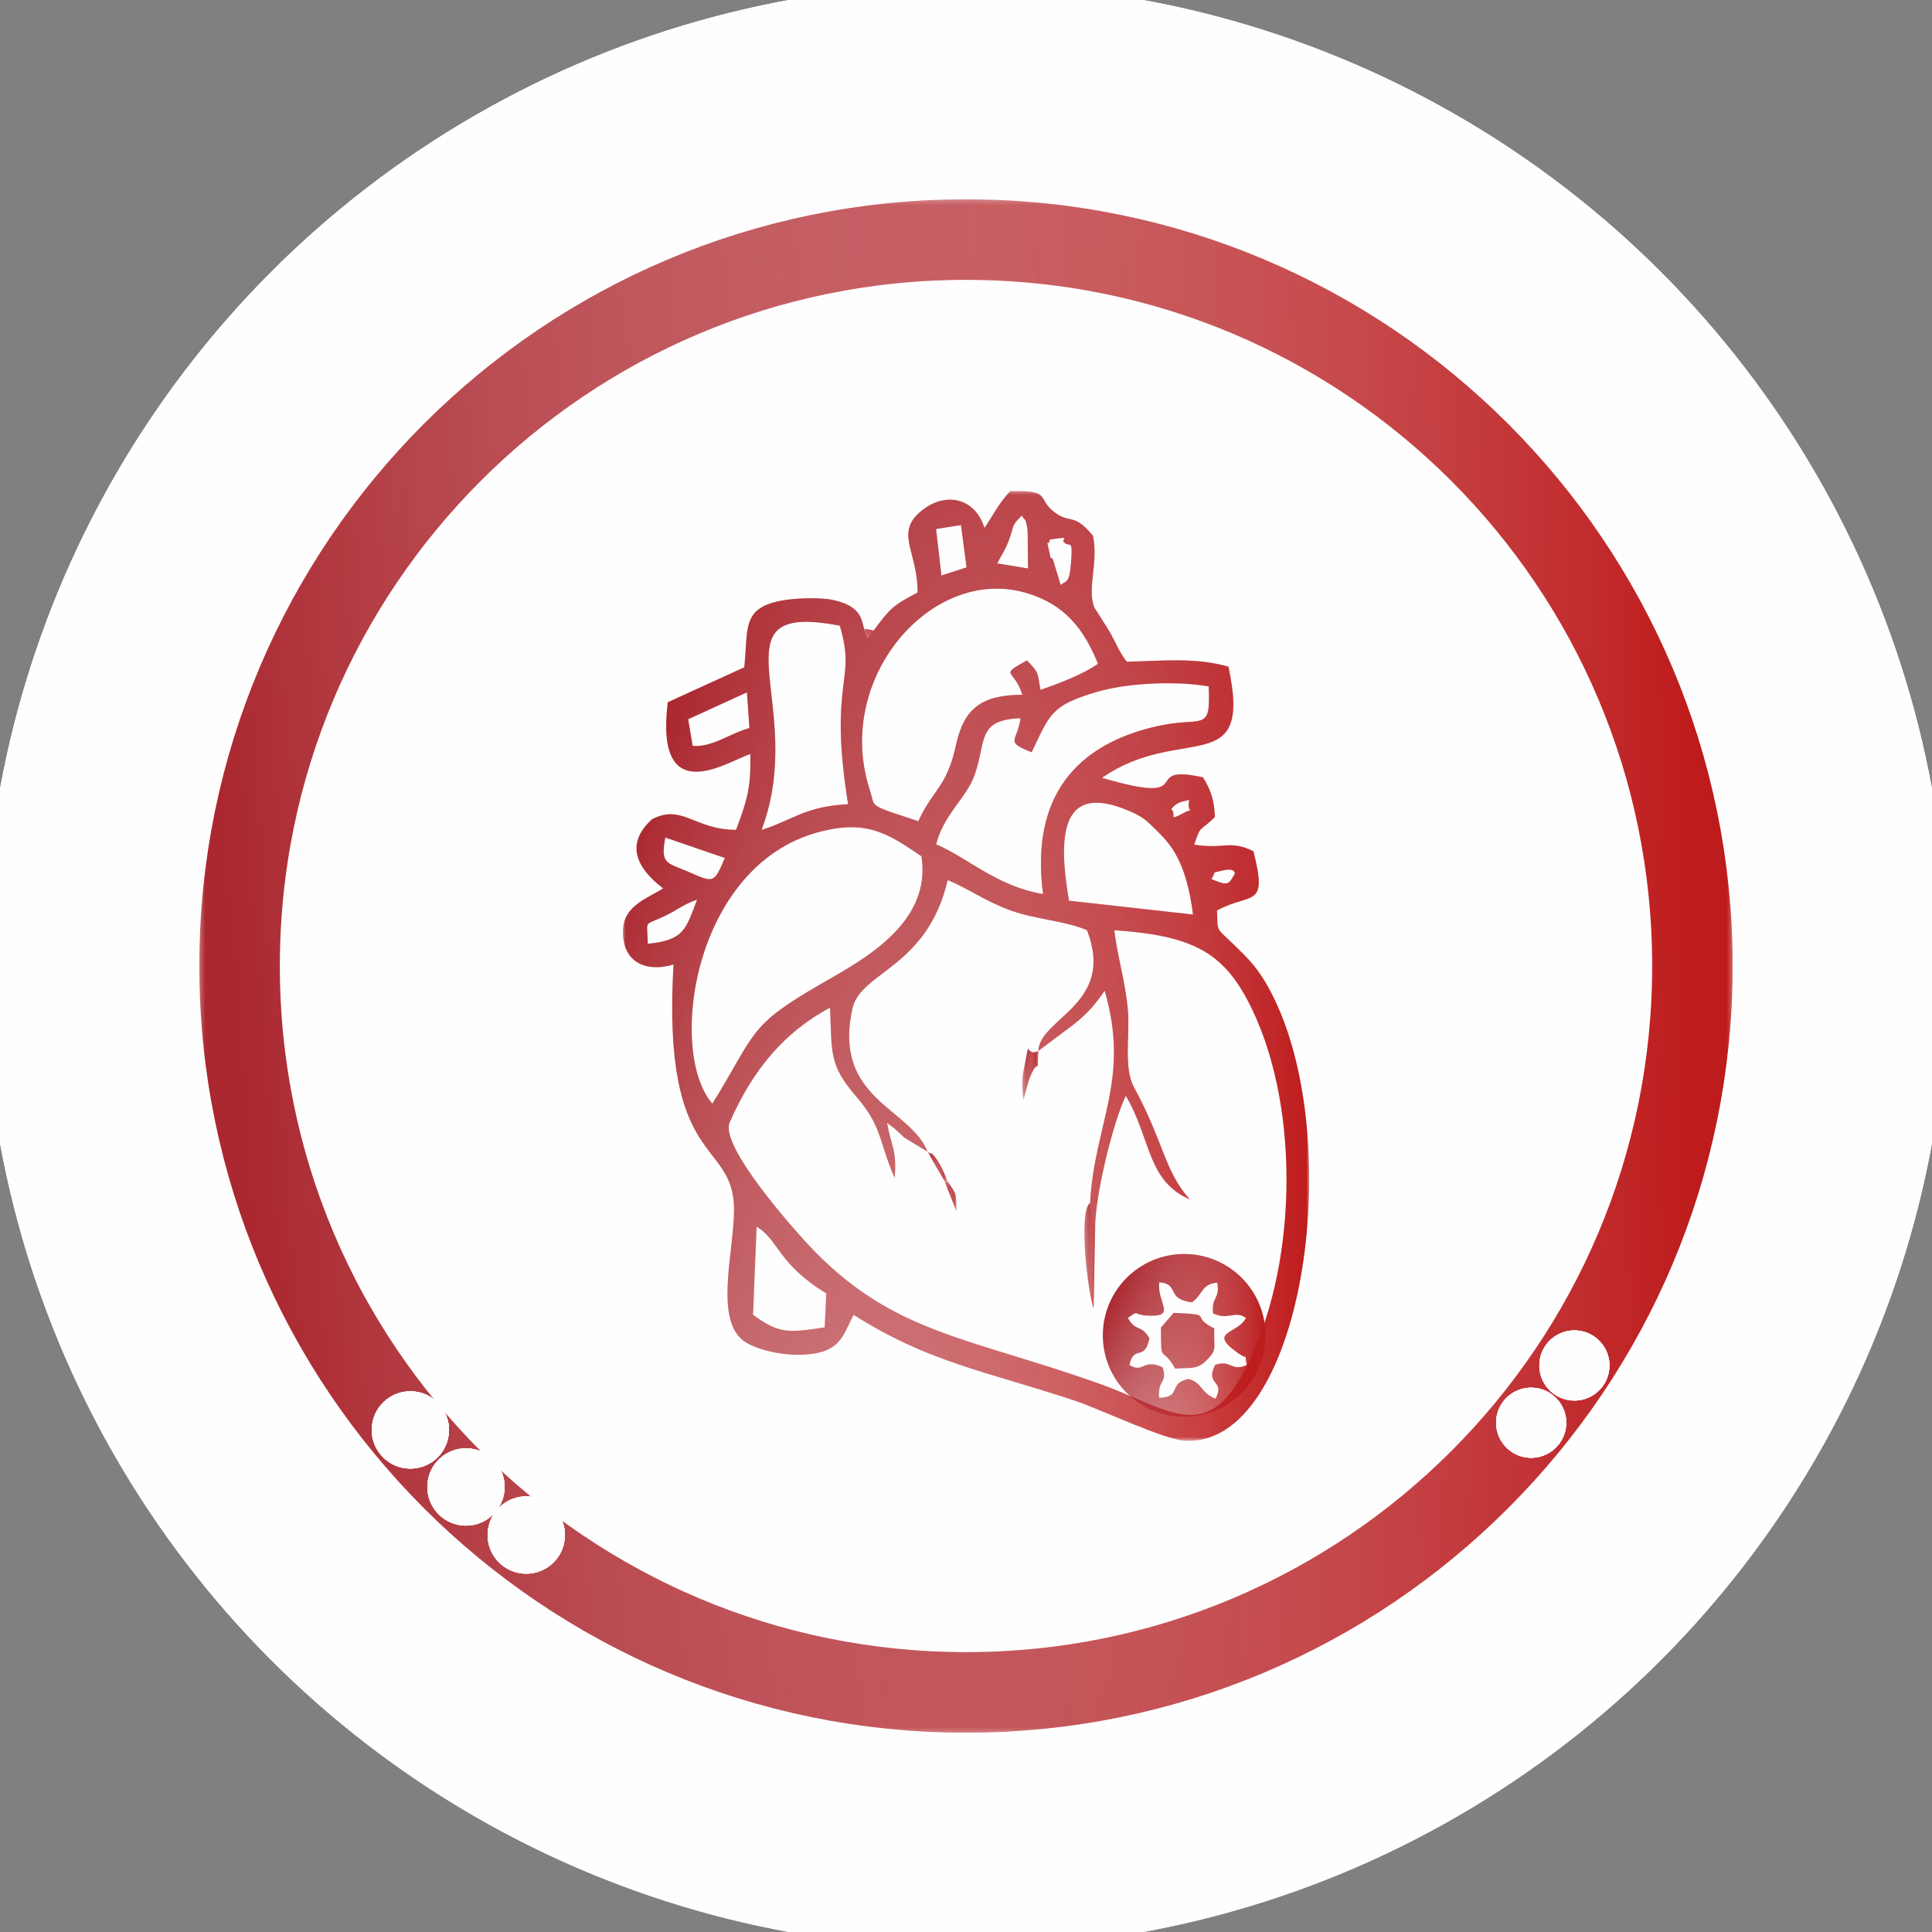<?xml version="1.0" encoding="UTF-8"?>
<!DOCTYPE svg PUBLIC "-//W3C//DTD SVG 1.1//EN" "http://www.w3.org/Graphics/SVG/1.1/DTD/svg11.dtd">
<!-- Creator: CorelDRAW 2021 (64-Bit) -->
<svg xmlns="http://www.w3.org/2000/svg" xml:space="preserve" width="0.4in" height="0.4in" version="1.1" style="shape-rendering:geometricPrecision; text-rendering:geometricPrecision; image-rendering:optimizeQuality; fill-rule:evenodd; clip-rule:evenodd"
viewBox="0 0 400 400"
 xmlns:xlink="http://www.w3.org/1999/xlink"
 xmlns:xodm="http://www.corel.com/coreldraw/odm/2003">
 <rect x="0" y="0" width="400" height="400" fill="#808080" stroke="none"/>
 <defs>
  <style type="text/css">
   <![CDATA[
    .str4 {stroke:#F6A7AC;stroke-width:3;stroke-miterlimit:2.613}
    .str2 {stroke:#AB2830;stroke-width:16.67;stroke-linecap:round;stroke-linejoin:round;stroke-miterlimit:2.613}
    .str3 {stroke:#AB2830;stroke-width:16.67;stroke-linecap:round;stroke-linejoin:round;stroke-miterlimit:2.613}
    .str1 {stroke:#BE1B1C;stroke-width:16.67;stroke-linecap:round;stroke-linejoin:round;stroke-miterlimit:2.613}
    .str0 {stroke:#FEFEFE;stroke-width:6.67;stroke-linecap:round;stroke-linejoin:round;stroke-miterlimit:2.613}
    .fil1 {fill:none}
    .fil0 {fill:#FEFEFE}
    .fil2 {fill:#7F0E12}
    .fil3 {fill:#AB2830}
    .fil4 {fill:#AB2830}
    .fil5 {fill:#BE1B1C}
   ]]>
  </style>
   <mask id="id0">
  <linearGradient id="id1" gradientUnits="userSpaceOnUse" x1="49.6" y1="200" x2="350.4" y2="200">
   <stop offset="0" style="stop-opacity:0; stop-color:white"/>
   <stop offset="1" style="stop-opacity:1; stop-color:white"/>
  </linearGradient>
    <rect style="fill:url(#id1)" x="41.27" y="41.27" width="317.46" height="317.46"/>
   </mask>
   <mask id="id2">
  <linearGradient id="id3" gradientUnits="userSpaceOnUse" x1="349.93" y1="188.1" x2="50.07" y2="211.9">
   <stop offset="0" style="stop-opacity:0; stop-color:white"/>
   <stop offset="1" style="stop-opacity:1; stop-color:white"/>
  </linearGradient>
    <rect style="fill:url(#id3)" x="41.27" y="41.27" width="317.46" height="317.46"/>
   </mask>
   <mask id="id4">
  <linearGradient id="id5" gradientUnits="userSpaceOnUse" x1="1227.31" y1="-624.29" x2="1528.1" y2="-624.29">
   <stop offset="0" style="stop-opacity:0; stop-color:white"/>
   <stop offset="1" style="stop-opacity:1; stop-color:white"/>
  </linearGradient>
    <rect style="fill:url(#id5)" x="1218.98" y="-783.02" width="317.46" height="317.46"/>
   </mask>
    <mask id="id6">
  <linearGradient id="id7" gradientUnits="userSpaceOnUse" x1="1422.33" y1="-580.04" x2="1457.72" y2="-558.1">
   <stop offset="0" style="stop-opacity:0; stop-color:white"/>
   <stop offset="1" style="stop-opacity:1; stop-color:white"/>
  </linearGradient>
     <rect style="fill:url(#id7)" x="1413.63" y="-592.19" width="53.69" height="45.9"/>
    </mask>
    <mask id="id8">
  <linearGradient id="id9" gradientUnits="userSpaceOnUse" x1="1288.2" y1="-624.29" x2="1435.1" y2="-624.29">
   <stop offset="0" style="stop-opacity:0; stop-color:white"/>
   <stop offset="1" style="stop-opacity:1; stop-color:white"/>
  </linearGradient>
     <rect style="fill:url(#id9)" x="1286.7" y="-727.47" width="149.9" height="206.36"/>
    </mask>
    <mask id="id10">
  <linearGradient id="id11" gradientUnits="userSpaceOnUse" x1="1387.03" y1="-562.25" x2="1389.35" y2="-562.25">
   <stop offset="0" style="stop-opacity:0; stop-color:white"/>
   <stop offset="1" style="stop-opacity:1; stop-color:white"/>
  </linearGradient>
     <rect style="fill:url(#id11)" x="1386.93" y="-573.71" width="2.53" height="22.91"/>
    </mask>
    <mask id="id12">
  <linearGradient id="id13" gradientUnits="userSpaceOnUse" x1="1373.72" y1="-601.07" x2="1377.17" y2="-601.07">
   <stop offset="0" style="stop-opacity:0; stop-color:white"/>
   <stop offset="1" style="stop-opacity:1; stop-color:white"/>
  </linearGradient>
     <rect style="fill:url(#id13)" x="1373.62" y="-606.7" width="3.65" height="11.26"/>
    </mask>
    <mask id="id14">
  <linearGradient id="id15" gradientUnits="userSpaceOnUse" x1="1353.45" y1="-581.3" x2="1357.81" y2="-581.3">
   <stop offset="0" style="stop-opacity:0; stop-color:white"/>
   <stop offset="1" style="stop-opacity:1; stop-color:white"/>
  </linearGradient>
     <rect style="fill:url(#id15)" x="1353.35" y="-584.64" width="4.56" height="6.69"/>
    </mask>
    <mask id="id16">
  <linearGradient id="id17" gradientUnits="userSpaceOnUse" x1="1357.02" y1="-575" x2="1359.68" y2="-575">
   <stop offset="0" style="stop-opacity:0; stop-color:white"/>
   <stop offset="1" style="stop-opacity:1; stop-color:white"/>
  </linearGradient>
     <rect style="fill:url(#id17)" x="1356.92" y="-578.44" width="2.86" height="6.88"/>
    </mask>
    <mask id="id18">
  <linearGradient id="id19" gradientUnits="userSpaceOnUse" x1="1339.86" y1="-695.57" x2="1341.93" y2="-695.57">
   <stop offset="0" style="stop-opacity:0; stop-color:white"/>
   <stop offset="1" style="stop-opacity:1; stop-color:white"/>
  </linearGradient>
     <rect style="fill:url(#id19)" x="1339.76" y="-696.63" width="2.26" height="2.11"/>
    </mask>
   <mask id="id20">
  <linearGradient id="id21" gradientUnits="userSpaceOnUse" x1="1527.63" y1="-636.19" x2="1227.78" y2="-612.39">
   <stop offset="0" style="stop-opacity:0; stop-color:white"/>
   <stop offset="1" style="stop-opacity:1; stop-color:white"/>
  </linearGradient>
    <rect style="fill:url(#id21)" x="1218.98" y="-783.02" width="317.46" height="317.46"/>
   </mask>
    <mask id="id22">
  <linearGradient id="id23" gradientUnits="userSpaceOnUse" x1="1456.86" y1="-556.7" x2="1423.19" y2="-581.44">
   <stop offset="0" style="stop-opacity:0; stop-color:white"/>
   <stop offset="1" style="stop-opacity:1; stop-color:white"/>
  </linearGradient>
     <rect style="fill:url(#id23)" x="1413.63" y="-592.19" width="53.69" height="45.9"/>
    </mask>
    <mask id="id24">
  <linearGradient id="id25" gradientUnits="userSpaceOnUse" x1="1435.07" y1="-618.2" x2="1288.22" y2="-630.37">
   <stop offset="0" style="stop-opacity:0; stop-color:white"/>
   <stop offset="1" style="stop-opacity:1; stop-color:white"/>
  </linearGradient>
     <rect style="fill:url(#id25)" x="1286.7" y="-727.47" width="149.9" height="206.36"/>
    </mask>
    <mask id="id26">
  <linearGradient id="id27" gradientUnits="userSpaceOnUse" x1="1389.36" y1="-562.24" x2="1387.02" y2="-562.27">
   <stop offset="0" style="stop-opacity:0; stop-color:white"/>
   <stop offset="1" style="stop-opacity:1; stop-color:white"/>
  </linearGradient>
     <rect style="fill:url(#id27)" x="1386.93" y="-573.71" width="2.53" height="22.91"/>
    </mask>
    <mask id="id28">
  <linearGradient id="id29" gradientUnits="userSpaceOnUse" x1="1377.18" y1="-601.01" x2="1373.71" y2="-601.14">
   <stop offset="0" style="stop-opacity:0; stop-color:white"/>
   <stop offset="1" style="stop-opacity:1; stop-color:white"/>
  </linearGradient>
     <rect style="fill:url(#id29)" x="1373.62" y="-606.7" width="3.65" height="11.26"/>
    </mask>
    <mask id="id30">
  <linearGradient id="id31" gradientUnits="userSpaceOnUse" x1="1357.82" y1="-581.13" x2="1353.45" y2="-581.46">
   <stop offset="0" style="stop-opacity:0; stop-color:white"/>
   <stop offset="1" style="stop-opacity:1; stop-color:white"/>
  </linearGradient>
     <rect style="fill:url(#id31)" x="1353.35" y="-584.64" width="4.56" height="6.69"/>
    </mask>
    <mask id="id32">
  <linearGradient id="id33" gradientUnits="userSpaceOnUse" x1="1359.69" y1="-574.94" x2="1357.01" y2="-575.07">
   <stop offset="0" style="stop-opacity:0; stop-color:white"/>
   <stop offset="1" style="stop-opacity:1; stop-color:white"/>
  </linearGradient>
     <rect style="fill:url(#id33)" x="1356.92" y="-578.44" width="2.86" height="6.88"/>
    </mask>
    <mask id="id34">
  <linearGradient id="id35" gradientUnits="userSpaceOnUse" x1="1341.92" y1="-695.44" x2="1339.87" y2="-695.7">
   <stop offset="0" style="stop-opacity:0; stop-color:white"/>
   <stop offset="1" style="stop-opacity:1; stop-color:white"/>
  </linearGradient>
     <rect style="fill:url(#id35)" x="1339.76" y="-696.63" width="2.26" height="2.11"/>
    </mask>
   <mask id="id36">
  <linearGradient id="id37" gradientUnits="userSpaceOnUse" x1="874.54" y1="-788.92" x2="1175.34" y2="-788.92">
   <stop offset="0" style="stop-opacity:0; stop-color:white"/>
   <stop offset="1" style="stop-opacity:1; stop-color:white"/>
  </linearGradient>
    <rect style="fill:url(#id37)" x="866.21" y="-947.65" width="317.46" height="317.46"/>
   </mask>
   <mask id="id38">
  <linearGradient id="id39" gradientUnits="userSpaceOnUse" x1="1174.87" y1="-800.82" x2="875.01" y2="-777.02">
   <stop offset="0" style="stop-opacity:0; stop-color:white"/>
   <stop offset="1" style="stop-opacity:1; stop-color:white"/>
  </linearGradient>
    <rect style="fill:url(#id39)" x="866.21" y="-947.65" width="317.46" height="317.46"/>
   </mask>
    <mask id="id40">
  <linearGradient id="id41" gradientUnits="userSpaceOnUse" x1="959.44" y1="-788.92" x2="1090.44" y2="-788.92">
   <stop offset="0" style="stop-opacity:0; stop-color:white"/>
   <stop offset="1" style="stop-opacity:1; stop-color:white"/>
  </linearGradient>
     <rect style="fill:url(#id41)" x="957.78" y="-881.22" width="134.33" height="184.59"/>
    </mask>
    <mask id="id42">
  <linearGradient id="id43" gradientUnits="userSpaceOnUse" x1="1047.54" y1="-733.63" x2="1049.61" y2="-733.63">
   <stop offset="0" style="stop-opacity:0; stop-color:white"/>
   <stop offset="1" style="stop-opacity:1; stop-color:white"/>
  </linearGradient>
     <rect style="fill:url(#id43)" x="1045.87" y="-745.41" width="5.41" height="23.57"/>
    </mask>
    <mask id="id44">
  <linearGradient id="id45" gradientUnits="userSpaceOnUse" x1="1035.68" y1="-768.23" x2="1038.75" y2="-768.23">
   <stop offset="0" style="stop-opacity:0; stop-color:white"/>
   <stop offset="1" style="stop-opacity:1; stop-color:white"/>
  </linearGradient>
     <rect style="fill:url(#id45)" x="1034.01" y="-774.82" width="6.41" height="13.19"/>
    </mask>
    <mask id="id46">
  <linearGradient id="id47" gradientUnits="userSpaceOnUse" x1="1017.61" y1="-750.6" x2="1021.5" y2="-750.6">
   <stop offset="0" style="stop-opacity:0; stop-color:white"/>
   <stop offset="1" style="stop-opacity:1; stop-color:white"/>
  </linearGradient>
     <rect style="fill:url(#id47)" x="1015.94" y="-755.16" width="7.22" height="9.11"/>
    </mask>
    <mask id="id48">
  <linearGradient id="id49" gradientUnits="userSpaceOnUse" x1="1020.79" y1="-744.99" x2="1023.16" y2="-744.99">
   <stop offset="0" style="stop-opacity:0; stop-color:white"/>
   <stop offset="1" style="stop-opacity:1; stop-color:white"/>
  </linearGradient>
     <rect style="fill:url(#id49)" x="1019.12" y="-749.63" width="5.7" height="9.28"/>
    </mask>
    <mask id="id50">
  <linearGradient id="id51" gradientUnits="userSpaceOnUse" x1="1005.5" y1="-852.46" x2="1007.34" y2="-852.46">
   <stop offset="0" style="stop-opacity:0; stop-color:white"/>
   <stop offset="1" style="stop-opacity:1; stop-color:white"/>
  </linearGradient>
     <rect style="fill:url(#id51)" x="1003.83" y="-854.98" width="5.17" height="5.04"/>
    </mask>
    <mask id="id52">
  <linearGradient id="id53" gradientUnits="userSpaceOnUse" x1="1090.33" y1="-800.54" x2="959.56" y2="-777.3">
   <stop offset="0" style="stop-opacity:0; stop-color:white"/>
   <stop offset="1" style="stop-opacity:1; stop-color:white"/>
  </linearGradient>
     <rect style="fill:url(#id53)" x="957.78" y="-881.22" width="134.33" height="184.59"/>
    </mask>
    <mask id="id54">
  <linearGradient id="id55" gradientUnits="userSpaceOnUse" x1="1049.64" y1="-733.65" x2="1047.51" y2="-733.6">
   <stop offset="0" style="stop-opacity:0; stop-color:white"/>
   <stop offset="1" style="stop-opacity:1; stop-color:white"/>
  </linearGradient>
     <rect style="fill:url(#id55)" x="1045.87" y="-745.41" width="5.41" height="23.57"/>
    </mask>
    <mask id="id56">
  <linearGradient id="id57" gradientUnits="userSpaceOnUse" x1="1038.79" y1="-768.35" x2="1035.64" y2="-768.11">
   <stop offset="0" style="stop-opacity:0; stop-color:white"/>
   <stop offset="1" style="stop-opacity:1; stop-color:white"/>
  </linearGradient>
     <rect style="fill:url(#id57)" x="1034.01" y="-774.82" width="6.41" height="13.19"/>
    </mask>
    <mask id="id58">
  <linearGradient id="id59" gradientUnits="userSpaceOnUse" x1="1021.5" y1="-750.92" x2="1017.61" y2="-750.28">
   <stop offset="0" style="stop-opacity:0; stop-color:white"/>
   <stop offset="1" style="stop-opacity:1; stop-color:white"/>
  </linearGradient>
     <rect style="fill:url(#id59)" x="1015.94" y="-755.16" width="7.22" height="9.11"/>
    </mask>
    <mask id="id60">
  <linearGradient id="id61" gradientUnits="userSpaceOnUse" x1="1023.19" y1="-745.11" x2="1020.76" y2="-744.87">
   <stop offset="0" style="stop-opacity:0; stop-color:white"/>
   <stop offset="1" style="stop-opacity:1; stop-color:white"/>
  </linearGradient>
     <rect style="fill:url(#id61)" x="1019.12" y="-749.63" width="5.7" height="9.28"/>
    </mask>
    <mask id="id62">
  <linearGradient id="id63" gradientUnits="userSpaceOnUse" x1="1007.3" y1="-852.7" x2="1005.53" y2="-852.22">
   <stop offset="0" style="stop-opacity:0; stop-color:white"/>
   <stop offset="1" style="stop-opacity:1; stop-color:white"/>
  </linearGradient>
     <rect style="fill:url(#id63)" x="1003.83" y="-854.98" width="5.17" height="5.04"/>
    </mask>
    <mask id="id64">
  <linearGradient id="id65" gradientUnits="userSpaceOnUse" x1="128.95" y1="200" x2="271.05" y2="200">
   <stop offset="0" style="stop-opacity:0; stop-color:white"/>
   <stop offset="1" style="stop-opacity:1; stop-color:white"/>
  </linearGradient>
     <rect style="fill:url(#id65)" x="128.85" y="101.58" width="142.31" height="196.83"/>
    </mask>
    <mask id="id66">
  <linearGradient id="id67" gradientUnits="userSpaceOnUse" x1="224.51" y1="259.98" x2="226.76" y2="259.98">
   <stop offset="0" style="stop-opacity:0; stop-color:white"/>
   <stop offset="1" style="stop-opacity:1; stop-color:white"/>
  </linearGradient>
     <rect style="fill:url(#id67)" x="224.41" y="248.9" width="2.45" height="22.16"/>
    </mask>
    <mask id="id68">
  <linearGradient id="id69" gradientUnits="userSpaceOnUse" x1="211.65" y1="222.45" x2="214.98" y2="222.45">
   <stop offset="0" style="stop-opacity:0; stop-color:white"/>
   <stop offset="1" style="stop-opacity:1; stop-color:white"/>
  </linearGradient>
     <rect style="fill:url(#id69)" x="211.54" y="217" width="3.54" height="10.89"/>
    </mask>
    <mask id="id70">
  <linearGradient id="id71" gradientUnits="userSpaceOnUse" x1="192.05" y1="241.57" x2="196.26" y2="241.57">
   <stop offset="0" style="stop-opacity:0; stop-color:white"/>
   <stop offset="1" style="stop-opacity:1; stop-color:white"/>
  </linearGradient>
     <rect style="fill:url(#id71)" x="191.95" y="238.33" width="4.41" height="6.47"/>
    </mask>
    <mask id="id72">
  <linearGradient id="id73" gradientUnits="userSpaceOnUse" x1="195.49" y1="247.65" x2="198.07" y2="247.65">
   <stop offset="0" style="stop-opacity:0; stop-color:white"/>
   <stop offset="1" style="stop-opacity:1; stop-color:white"/>
  </linearGradient>
     <rect style="fill:url(#id73)" x="195.39" y="244.33" width="2.77" height="6.65"/>
    </mask>
    <mask id="id74">
  <linearGradient id="id75" gradientUnits="userSpaceOnUse" x1="178.9" y1="131.07" x2="180.9" y2="131.07">
   <stop offset="0" style="stop-opacity:0; stop-color:white"/>
   <stop offset="1" style="stop-opacity:1; stop-color:white"/>
  </linearGradient>
     <rect style="fill:url(#id75)" x="178.8" y="130.05" width="2.2" height="2.04"/>
    </mask>
   <mask id="id76">
  <linearGradient id="id77" gradientUnits="userSpaceOnUse" x1="228.32" y1="276.48" x2="262.01" y2="276.48">
   <stop offset="0" style="stop-opacity:0; stop-color:white"/>
   <stop offset="1" style="stop-opacity:1; stop-color:white"/>
  </linearGradient>
    <rect style="fill:url(#id77)" x="226.66" y="257.97" width="37.02" height="37.02"/>
   </mask>
    <mask id="id78">
  <linearGradient id="id79" gradientUnits="userSpaceOnUse" x1="270.5" y1="222.35" x2="129.49" y2="177.65">
   <stop offset="0" style="stop-opacity:0; stop-color:white"/>
   <stop offset="1" style="stop-opacity:1; stop-color:white"/>
  </linearGradient>
     <rect style="fill:url(#id79)" x="128.85" y="101.58" width="142.31" height="196.83"/>
    </mask>
    <mask id="id80">
  <linearGradient id="id81" gradientUnits="userSpaceOnUse" x1="226.86" y1="260.04" x2="224.41" y2="259.93">
   <stop offset="0" style="stop-opacity:0; stop-color:white"/>
   <stop offset="1" style="stop-opacity:1; stop-color:white"/>
  </linearGradient>
     <rect style="fill:url(#id81)" x="224.41" y="248.9" width="2.45" height="22.16"/>
    </mask>
    <mask id="id82">
  <linearGradient id="id83" gradientUnits="userSpaceOnUse" x1="215.1" y1="222.69" x2="211.53" y2="222.2">
   <stop offset="0" style="stop-opacity:0; stop-color:white"/>
   <stop offset="1" style="stop-opacity:1; stop-color:white"/>
  </linearGradient>
     <rect style="fill:url(#id83)" x="211.54" y="217" width="3.54" height="10.89"/>
    </mask>
    <mask id="id84">
  <linearGradient id="id85" gradientUnits="userSpaceOnUse" x1="196.27" y1="242.19" x2="192.04" y2="240.95">
   <stop offset="0" style="stop-opacity:0; stop-color:white"/>
   <stop offset="1" style="stop-opacity:1; stop-color:white"/>
  </linearGradient>
     <rect style="fill:url(#id85)" x="191.95" y="238.33" width="4.41" height="6.47"/>
    </mask>
    <mask id="id86">
  <linearGradient id="id87" gradientUnits="userSpaceOnUse" x1="198.14" y1="247.89" x2="195.42" y2="247.42">
   <stop offset="0" style="stop-opacity:0; stop-color:white"/>
   <stop offset="1" style="stop-opacity:1; stop-color:white"/>
  </linearGradient>
     <rect style="fill:url(#id87)" x="195.39" y="244.33" width="2.77" height="6.65"/>
    </mask>
    <mask id="id88">
  <linearGradient id="id89" gradientUnits="userSpaceOnUse" x1="180.79" y1="131.49" x2="179.01" y2="130.65">
   <stop offset="0" style="stop-opacity:0; stop-color:white"/>
   <stop offset="1" style="stop-opacity:1; stop-color:white"/>
  </linearGradient>
     <rect style="fill:url(#id89)" x="178.8" y="130.05" width="2.2" height="2.04"/>
    </mask>
   <mask id="id90">
  <linearGradient id="id91" gradientUnits="userSpaceOnUse" x1="260.59" y1="283.24" x2="229.74" y2="269.71">
   <stop offset="0" style="stop-opacity:0; stop-color:white"/>
   <stop offset="1" style="stop-opacity:1; stop-color:white"/>
  </linearGradient>
    <rect style="fill:url(#id91)" x="226.66" y="257.97" width="37.02" height="37.02"/>
   </mask>
 </defs>
 <g id="Layer_x0020_1">
  <g id="_1970077696368">
   <circle class="fil0 str0" cx="738.54" cy="-145.24" r="200"/>
   <circle class="fil0 str0" cx="738.54" cy="-145.24" r="200"/>
   <circle class="fil0 str0" cx="738.54" cy="-145.24" r="200"/>
   <circle class="fil0 str0" cx="738.54" cy="-145.24" r="200"/>
  </g>
  <circle class="fil1 str1" cx="738.54" cy="-145.24" r="150.4"/>
  <circle class="fil0" transform="matrix(0.069 0.009 -0.009 0.069 647.498 -27.433)" r="115"/>
  <circle class="fil0" transform="matrix(0.069 0.009 -0.009 0.069 635.019 -37.385)" r="115"/>
  <circle class="fil0" transform="matrix(0.069 0.009 -0.009 0.069 623.5 -49.191)" r="115"/>
  <circle class="fil0" transform="matrix(0.004 -0.063 0.063 0.004 864.502 -62.537)" r="115"/>
  <circle class="fil0" transform="matrix(0.004 -0.063 0.063 0.004 855.553 -50.684)" r="115"/>
  <circle class="fil0" transform="matrix(0.069 0.009 -0.009 0.069 647.498 -27.433)" r="115"/>
  <circle class="fil0" transform="matrix(0.069 0.009 -0.009 0.069 635.019 -37.385)" r="115"/>
  <circle class="fil0" transform="matrix(0.069 0.009 -0.009 0.069 623.5 -49.191)" r="115"/>
  <circle class="fil0" transform="matrix(0.004 -0.063 0.063 0.004 864.502 -62.537)" r="115"/>
  <circle class="fil0" transform="matrix(0.004 -0.063 0.063 0.004 855.553 -50.684)" r="115"/>
  <circle class="fil0" transform="matrix(0.069 0.009 -0.009 0.069 647.498 -27.433)" r="115"/>
  <circle class="fil0" transform="matrix(0.069 0.009 -0.009 0.069 635.019 -37.385)" r="115"/>
  <circle class="fil0" transform="matrix(0.069 0.009 -0.009 0.069 623.5 -49.191)" r="115"/>
  <circle class="fil0" transform="matrix(0.004 -0.063 0.063 0.004 864.502 -62.537)" r="115"/>
  <circle class="fil0" transform="matrix(0.004 -0.063 0.063 0.004 855.553 -50.684)" r="115"/>
  <circle class="fil0" transform="matrix(0.069 0.009 -0.009 0.069 647.498 -27.433)" r="115"/>
  <circle class="fil0" transform="matrix(0.069 0.009 -0.009 0.069 635.019 -37.385)" r="115"/>
  <circle class="fil0" transform="matrix(0.069 0.009 -0.009 0.069 623.5 -49.191)" r="115"/>
  <circle class="fil0" transform="matrix(0.004 -0.063 0.063 0.004 864.502 -62.537)" r="115"/>
  <circle class="fil0" transform="matrix(0.004 -0.063 0.063 0.004 855.553 -50.684)" r="115"/>
  <circle class="fil0 str0" cx="200" cy="200" r="200"/>
  <circle class="fil0 str0" cx="200" cy="200" r="200"/>
  <path class="fil1 str1" style="mask:url(#id0)" d="M200 49.6c83.06,0 150.4,67.33 150.4,150.4 0,83.06 -67.33,150.4 -150.4,150.4 -83.06,0 -150.4,-67.33 -150.4,-150.4 0,-83.06 67.33,-150.4 150.4,-150.4z"/>
  <circle class="fil0 str0" cx="853.16" cy="259.35" r="200"/>
  <circle class="fil0 str0" cx="853.16" cy="259.35" r="200"/>
  <circle class="fil1 str2" cx="853.16" cy="259.35" r="150.4"/>
  <circle class="fil0" transform="matrix(0.069 0.009 -0.009 0.069 762.116 377.161)" r="115"/>
  <circle class="fil0" transform="matrix(0.069 0.009 -0.009 0.069 749.637 367.21)" r="115"/>
  <circle class="fil0" transform="matrix(0.069 0.009 -0.009 0.069 738.118 355.403)" r="115"/>
  <circle class="fil0" transform="matrix(0.004 -0.063 0.063 0.004 979.12 342.057)" r="115"/>
  <circle class="fil0" transform="matrix(0.004 -0.063 0.063 0.004 970.171 353.91)" r="115"/>
  <circle class="fil0" transform="matrix(0.069 0.009 -0.009 0.069 762.116 377.161)" r="115"/>
  <circle class="fil0" transform="matrix(0.069 0.009 -0.009 0.069 749.637 367.21)" r="115"/>
  <circle class="fil0" transform="matrix(0.069 0.009 -0.009 0.069 738.118 355.403)" r="115"/>
  <circle class="fil0" transform="matrix(0.004 -0.063 0.063 0.004 979.12 342.057)" r="115"/>
  <circle class="fil0" transform="matrix(0.004 -0.063 0.063 0.004 970.171 353.91)" r="115"/>
  <circle class="fil0" transform="matrix(0.069 0.009 -0.009 0.069 762.116 377.161)" r="115"/>
  <circle class="fil0" transform="matrix(0.069 0.009 -0.009 0.069 749.637 367.21)" r="115"/>
  <circle class="fil0" transform="matrix(0.069 0.009 -0.009 0.069 738.118 355.403)" r="115"/>
  <circle class="fil0" transform="matrix(0.004 -0.063 0.063 0.004 979.12 342.057)" r="115"/>
  <circle class="fil0" transform="matrix(0.004 -0.063 0.063 0.004 970.171 353.91)" r="115"/>
  <circle class="fil0" transform="matrix(0.069 0.009 -0.009 0.069 762.116 377.161)" r="115"/>
  <circle class="fil0" transform="matrix(0.069 0.009 -0.009 0.069 749.637 367.21)" r="115"/>
  <circle class="fil0" transform="matrix(0.069 0.009 -0.009 0.069 738.118 355.403)" r="115"/>
  <circle class="fil0" transform="matrix(0.004 -0.063 0.063 0.004 979.12 342.057)" r="115"/>
  <circle class="fil0" transform="matrix(0.004 -0.063 0.063 0.004 970.171 353.91)" r="115"/>
  <path class="fil2" d="M868.14 276.93c-3.08,1.56 -1.39,-4.15 -3.08,4.16 -0.47,2.31 -0.19,3.78 -0.03,6.05 0.52,-1.73 0.77,-3.36 1.45,-4.93 2.13,-4.93 1.33,1.18 1.66,-5.28z"/>
  <path class="fil2" d="M848.65 303.78l0.77 0.28c-0.48,-1.1 -0.96,-2.38 -1.53,-3.37 -0.16,-0.28 -0.65,-1.15 -0.84,-1.39 -1.81,-2.25 -0.18,-0.46 -1.85,-1.52l3.44 5.99z"/>
  <path class="fil2" d="M849.42 304.06l-0.77 -0.28 2.57 6.46c-0.17,-3.9 0.2,-3.3 -1.8,-6.17z"/>
  <polygon class="fil2" points="834.06,189.86 832.06,189.5 832.74,191.34 "/>
  <g id="_1934079611712">
   <path class="fil3" d="M837.76 284.29c-4.33,-10.87 -23.38,-12.88 -18.48,-35.18 1.31,-5.94 8.75,-8.36 15.17,-15.38 -0.96,-1.82 -1.67,-4.02 -2.04,-6.61 -5.18,7.2 -14.2,12.11 -20.67,15.82 -13.85,7.96 -15.89,10.67 -20.81,19.21 1.02,1.75 1.63,3.47 1.88,5.15l1.37 0.09c5.09,-8.11 11.48,-14.17 19.59,-18.51 0.46,11.39 -0.21,14.15 6.46,21.89 6.39,7.41 5.39,10.65 9.44,19.98 0.59,-6.93 -0.83,-7.67 -1.87,-13.55 2.44,1.81 1.72,1.34 4.25,3.65l5.7 3.44z"/>
   <path class="fil4" d="M857.73 288.29c-3.38,-0.29 -4.78,-1.88 -8.44,-1.36 -1.3,1.68 -1.82,-0.84 0.02,2.97 0.99,2.07 5.22,2.81 7.59,2.96 3.91,0.24 7.92,-0.66 11.65,-1.5 -3.43,-6.89 -2.25,-2.32 -10.81,-3.06z"/>
   <path class="fil4" d="M884.26 280.83c5.69,-2.12 8.54,-7.31 5.56,-12.52 -3.64,2.11 -6.04,7.91 -5.56,12.52z"/>
   <path class="fil4" d="M855.2 276.8c0.17,-0.18 0.44,-0.48 0.63,-0.67l4.48 -4.39c8.74,-8.47 -0.31,-5.36 20.28,-8.79 -1.03,6.16 -4.05,10.98 -9.48,14.07 -2.57,1.46 -5.7,2.65 -8.72,2.94 -3.83,0.37 -6.19,-0.43 -8.44,-1.76l1.26 -1.4zm-0.09 -29.09c12.38,11.87 1.16,25.09 -4.49,26.7 -5.84,1.67 -5.33,-11.35 -4.05,-15.44 1.57,-5.02 4.57,-8.02 8.54,-11.26zm4.69 -2.87c11.4,-1.33 17.86,2.2 20.79,13.53 -17.54,4.68 -15.09,2.38 -20.79,-13.53zm22.2 -8.69c-0.05,-8.17 -13.57,0.93 -13.86,-20.17 -0.16,-11.13 11.3,-12.71 21.57,-9.8 20.62,5.84 27.2,22.05 25.52,42.61 -0.83,10.27 -1.58,17.76 -1.54,28.65 0.5,118.83 -75.01,62.71 -106.62,14.19 -24.49,-37.59 -24.76,-78.01 25.47,-85.73 -0.87,12.58 -2.92,18.24 -1.1,32.87 0.33,2.65 1.3,7.28 1.36,9.59 0.13,5.57 -7.33,17.61 0.1,21.15 1.43,-1.32 1.18,0.07 1.61,-5.22 0.22,-2.75 0.02,-3.85 0.67,-5.78 3.17,5.96 12.8,38.71 39.09,21.87 6.32,-4.04 11.6,-11.76 10.97,-20.85 -0.63,-9 -7.31,-16.19 -10.74,-23.79l5.11 1.09c0.19,-0.01 0.65,-0.12 0.8,-0.14l1.59 -0.54zm-41.33 24.16c-5.81,-19.99 -8.77,-45.78 -0.46,-61.7 3.55,-6.81 9.26,-13.9 20.67,-15.85 9.39,-1.6 20.96,0.58 27.2,6.16l-2.46 11.72c-10.63,0.8 -25.65,-1.07 -21.03,20.9 2.03,9.64 1.11,7.02 -1.8,11.53 6.52,5.3 4.14,-3.23 8.76,7.3 -26.02,-3.09 -27.05,16.59 -30.88,19.95zm-9.2 -75.13c2.87,-4.5 3.91,-5.09 9.04,-6.72l3.31 6.99c-2.56,3.26 -4.82,6.25 -6.96,9.13 -5.31,-4.46 -5,-5.79 -5.39,-9.4zm44.27 -7.06l-9.54 -0.23c-3.05,-0.44 -1.87,-0.42 -3.24,-0.89l0.25 -5.57c5.42,-1.26 7.56,-1.51 12.3,0.89l0.23 5.8zm-29.94 -2.98c2.71,-3.09 7.31,-3.3 11.71,-3.18l0.39 6.52 -10.31 3.87 -1.79 -7.2zm-47.62 11.04c1.53,-4.17 4.2,-7.96 10.68,-9.02 6.67,5.07 4.93,6.41 10,13.42l7.26 -3.25 8.42 13.92c-11.23,1.51 -16.83,4.35 -26.41,7.86 1.82,-13.08 -4.55,-15.78 -9.94,-22.93zm91.75 14.62c3.79,-11.59 3.84,-17.97 -9.75,-20.38l-0.36 -11.21c-9.62,-4.44 -26.67,-2.52 -32.41,-0.37 -4.46,1.67 -3.6,2.37 -6.09,4.09 -3.01,2.08 -3.56,1.39 -7.26,3.32 -3.85,2.01 -8.49,5.97 -12.7,8.09 -6.4,-5.56 -8.85,-17.22 -20.51,-8.95 -15.6,11.07 -1.1,19.22 -0.13,20.5 10.24,13.52 -3.54,21.65 -5.54,24.16 -4.65,5.82 -9.11,14.55 -9.03,25.47 0.25,32.92 32,73.93 57.43,92.11 11.91,8.51 35.24,19.84 51.21,11.78 14.94,-7.55 19.67,-28.81 22.09,-46.87l3.31 -58.99c0.37,-18.38 -7.29,-33.26 -23.74,-39.61 -1.59,-0.61 -1.69,-0.54 -3.32,-1.31l-3.19 -1.83z"/>
   <path class="fil3" d="M871.94 208.94c0.11,-0.4 0.21,-0.8 0.31,-1.22 3.93,1.61 6.91,3.89 11.64,5.6 4.29,1.54 10.02,1.9 13.84,3.56 5.32,13.54 -8.69,16.09 -8.89,22.1 4.8,-3.59 8.65,-5.94 12.14,-11.03 4.73,16.26 -1.86,24.23 -2.66,38.8l0.93 4.85c-0.13,-5.74 3.24,-19.53 5.6,-24.4 4.7,7.94 3.79,15.49 11.72,18.98 -4.74,-5.39 -4.61,-10.15 -10.22,-20.55 -1.96,-3.63 -0.71,-9.44 -1.12,-14.12 -0.44,-5.13 -1.86,-9.48 -2.5,-14.61 1.91,0.13 3.67,0.3 5.3,0.52 -0.7,-1.5 -1.28,-3.04 -1.72,-4.59l-11.86 -1.32 -0.06 -0.43c-1.71,-0.09 -3.4,-0.37 -5.02,-0.84 -6.94,-1.28 -11.57,-4.93 -16.3,-7.58 -0.37,0.15 -0.75,0.3 -1.13,0.44l0 5.85z"/>
  </g>
  <path class="fil1 str3" style="mask:url(#id2)" d="M200 49.6c83.06,0 150.4,67.33 150.4,150.4 0,83.06 -67.33,150.4 -150.4,150.4 -83.06,0 -150.4,-67.33 -150.4,-150.4 0,-83.06 67.33,-150.4 150.4,-150.4z"/>
  <circle class="fil0" transform="matrix(0.004 -0.063 0.063 0.004 325.962 282.707)" r="115"/>
  <circle class="fil0" transform="matrix(0.004 -0.063 0.063 0.004 325.962 282.707)" r="115"/>
  <circle class="fil0" transform="matrix(0.004 -0.063 0.063 0.004 325.962 282.707)" r="115"/>
  <circle class="fil0" transform="matrix(0.004 -0.063 0.063 0.004 325.962 282.707)" r="115"/>
  <circle class="fil0" transform="matrix(0.069 0.009 -0.009 0.069 108.959 317.811)" r="115"/>
  <circle class="fil0" transform="matrix(0.069 0.009 -0.009 0.069 96.479 307.86)" r="115"/>
  <circle class="fil0" transform="matrix(0.069 0.009 -0.009 0.069 84.961 296.053)" r="115"/>
  <circle class="fil0" transform="matrix(0.004 -0.063 0.063 0.004 317.014 294.56)" r="115"/>
  <circle class="fil0" transform="matrix(0.069 0.009 -0.009 0.069 108.959 317.811)" r="115"/>
  <circle class="fil0" transform="matrix(0.069 0.009 -0.009 0.069 96.479 307.86)" r="115"/>
  <circle class="fil0" transform="matrix(0.069 0.009 -0.009 0.069 84.961 296.053)" r="115"/>
  <circle class="fil0" transform="matrix(0.004 -0.063 0.063 0.004 317.014 294.56)" r="115"/>
  <circle class="fil0" transform="matrix(0.069 0.009 -0.009 0.069 108.959 317.811)" r="115"/>
  <circle class="fil0" transform="matrix(0.069 0.009 -0.009 0.069 96.479 307.86)" r="115"/>
  <circle class="fil0" transform="matrix(0.069 0.009 -0.009 0.069 84.961 296.053)" r="115"/>
  <circle class="fil0" transform="matrix(0.004 -0.063 0.063 0.004 317.014 294.56)" r="115"/>
  <circle class="fil0" transform="matrix(0.069 0.009 -0.009 0.069 108.959 317.811)" r="115"/>
  <circle class="fil0" transform="matrix(0.069 0.009 -0.009 0.069 96.479 307.86)" r="115"/>
  <circle class="fil0" transform="matrix(0.069 0.009 -0.009 0.069 84.961 296.053)" r="115"/>
  <circle class="fil0" transform="matrix(0.004 -0.063 0.063 0.004 317.014 294.56)" r="115"/>
  <circle class="fil0 str0" cx="1377.7" cy="-624.29" r="200"/>
  <circle class="fil0 str0" cx="1377.7" cy="-624.29" r="200"/>
  <path class="fil1 str1" style="mask:url(#id4)" d="M1377.7 -774.69c83.06,0 150.4,67.33 150.4,150.4 0,83.06 -67.33,150.4 -150.4,150.4 -83.06,0 -150.4,-67.33 -150.4,-150.4 0,-83.06 67.33,-150.4 150.4,-150.4z"/>
  <g id="_1969748411456">
   <path class="fil5" style="mask:url(#id6)" d="M1438.74 -572.81l13.17 8.09c-2.79,1.4 -3.6,2.02 -6.09,3.12 -2.06,0.9 -4.44,1.73 -6.41,2.53 -4.33,1.76 -7.69,3.5 -12,5.06l14.29 -11.05 -13.26 -8.3 23.19 -9.32c-4.13,3.83 -9.64,5.71 -12.89,9.86zm28.47 -14.98l-6.85 -4.3c-5.87,3.28 -13.73,5.79 -20.39,8.67 -6.55,2.83 -16.67,5.9 -21.28,9.25l15.06 9.44 -20.03 14.97c7.9,4.47 6.04,4.11 13.29,1.09 3.8,-1.58 7.29,-3.31 11.38,-4.91l23 -10.48 -14.85 -9.32 20.66 -14.43z"/>
   <path class="fil5 str4" style="mask:url(#id8)" d="M1316.08 -549.59l0.77 -18.84c4.63,2.6 4.5,7.96 14.91,14.24l-0.34 7.29c-7.84,1.14 -9.65,1.43 -15.34,-2.69zm37.37 -34.94c-3.77,-9.46 -20.35,-11.21 -16.09,-30.63 1.74,-7.91 15.99,-8.65 20.4,-27.51 4.6,1.89 8.08,4.56 13.62,6.56 5.02,1.81 11.72,2.22 16.19,4.17 6.23,15.85 -10.17,18.83 -10.4,25.86l7.42 -5.56c3.06,-2.4 4.69,-4.29 6.79,-7.34 5.54,19.02 -2.18,28.34 -3.12,45.39l1.09 5.68c-0.16,-6.72 3.79,-22.85 6.55,-28.56 5.5,9.29 4.43,18.12 13.72,22.21 -5.54,-6.3 -5.41,-11.88 -11.96,-24.04 -2.29,-4.25 -0.84,-11.04 -1.31,-16.53 -0.52,-6 -2.17,-11.09 -2.92,-17.09 17.07,1.17 23.74,4.79 29.6,17.12 4.36,9.17 6.73,20.44 7.19,32.01l4.77 0 0 0.3 0.1 0c-0.39,-12.68 -2.77,-25.1 -7.37,-34.65 -1.86,-3.85 -3.65,-6.62 -6.38,-9.4 -6.61,-6.74 -5.66,-4.18 -5.93,-9.59 7.37,-4.02 10.95,-0.22 7.8,-12.69 -5.2,-2.5 -6.06,-0.35 -12.67,-1.4 1.37,-4.4 1.35,-2.81 4.42,-5.92 -0.15,-4.03 -1.11,-6.16 -2.56,-8.49 -14.13,-3.13 -0.16,6.39 -21.63,0.1 16.96,-11.75 32.32,0.62 27.06,-23.81 -7.17,-1.98 -13.29,-1.27 -21.77,-1.06 -1.67,-2.21 -2.06,-3.5 -3.5,-6.14 -0.46,-0.84 -3.42,-5.41 -3.46,-5.5 -1.59,-4.05 0.97,-9.91 -0.29,-15.34 -4.14,-5.08 -4.94,-2.39 -8.47,-5.21 -3.44,-2.75 -0.46,-4.61 -9.24,-4.31 -2.31,2.44 -3.83,5.39 -5.49,7.89 -2.09,-6.77 -8.91,-7.99 -14.13,-3.15 -4.86,4.5 -0.08,8.67 -0.21,16.96 -5.2,2.69 -5.89,3.41 -9.36,8.08l-1.37 1.54 -0.7 -1.91c-0.54,-1.71 -0.44,-4.86 -6.79,-6.16 -2.81,-0.57 -8.27,-0.37 -11.1,0.2 -8.41,1.66 -6.9,6.09 -7.78,14.25l-16.38 7.48c-2.93,23.89 13.76,12.07 17.68,11.12 0.17,7.1 -0.73,9.98 -3.06,16.19 -8.89,0 -11.5,-5.61 -17.97,-2.27 -5.81,5.25 -3.43,10.41 2.36,14.82 -3.8,2.4 -9.11,3.91 -8.59,10.19 0.51,6.17 5.59,7.72 10.81,6.11 -2.57,43.97 12.93,37.16 12.96,52.46 0.02,9.06 -4.56,24.42 2.73,28.57 3.58,2.04 10.05,3.17 15.03,2.18 5.41,-1.08 5.99,-4.81 7.86,-8.19 16.03,10.13 27.71,11.91 47.01,18.26 5.81,1.91 19.3,8.44 23.94,8.7 7.96,0.44 14.34,-5.74 18.86,-15.38l-0.29 0 0 0.6 -5.22 0 0 -1.46c-0.18,0.36 -0.37,0.72 -0.55,1.08 -8.43,16.15 -16.17,8.29 -31.11,2.96 -28.37,-10.12 -44.56,-10.73 -62.34,-29.78 -3.15,-3.38 -19.01,-21.15 -16.82,-26.18 5,-11.46 11.85,-19.42 21.48,-24.57 0.41,9.92 -0.18,12.31 5.63,19.06 5.56,6.46 4.69,9.28 8.22,17.4 0.51,-6.04 -0.73,-6.68 -1.63,-11.8 2.13,1.57 1.5,1.17 3.7,3.17l4.96 3zm-59.9 -44.51c-0.09,-5.72 -1.12,-3.5 4.38,-6.3 2.13,-1.09 3.43,-2.19 6.18,-3.14 -2.44,6.37 -2.77,8.68 -10.56,9.44zm90.18 -9.22c-2.16,-12.81 -2.34,-25.55 12.52,-19.37 3.02,1.25 3.79,1.92 5.99,4.08 1.45,1.42 2.88,2.9 4.04,4.84 2.37,3.99 3.39,8.64 4,13.41l-26.55 -2.96zm-76.35 43.45c-9.64,-11.15 -4.15,-50.7 22.46,-58.06 10.51,-2.91 15.09,0.19 22.3,5.09 2.23,14.3 -12.37,22.09 -21.34,27.24 -15.92,9.14 -13.93,10.33 -23.42,25.73zm106.82 -48.1c1.28,-1.61 -0.48,-1.18 2.57,-1.85 2.63,-0.57 2.44,0.72 2.45,0.73 -1.35,2.19 -1.18,2.76 -5.02,1.13zm-112.07 -1.59c-4.48,-1.96 -5.93,-1.53 -4.83,-7.28l12.74 4.37c-2.39,5.5 -2.32,5.35 -7.91,2.91zm105.91 -12.42c-3.27,1.73 -1.13,0.14 -2.42,-0.93 1.31,-1.68 2.26,-1.52 3.84,-2 -0.63,3.7 1.81,1.22 -1.42,2.93zm-93.27 -25.95l0.54 7.63c-4.35,1.22 -7.99,4.17 -12.15,3.82l-0.95 -5.7 12.56 -5.75zm60.96 12.83c3.96,-8.31 4.18,-10.04 13.96,-12.94 6.57,-1.94 16.95,-2.39 23.95,-1.18 0.45,10.07 -1.15,6.33 -10.86,8.48 -17.3,3.83 -27.36,14.94 -24.6,35.99 -10.02,-1.72 -15.93,-7.66 -22.89,-10.66 1.66,-6.52 6.53,-9.91 8.26,-14.9 2.54,-7.31 0.4,-11.71 9.81,-12.1 -0.68,5.11 -3.54,4.94 2.37,7.3zm-57.82 16.6c10.14,-26.85 -11.45,-49.19 16.74,-43.72 3.7,12.16 -2.49,11.39 1.77,38.21 -9.29,0.49 -11.98,3.47 -18.51,5.51zm33.57 -1.85c-11.19,-3.68 -9.13,-2.81 -10.41,-6.73 -7.72,-23.73 13.09,-47.9 33.21,-42.24 8.62,2.43 12.68,7.94 15.66,15.25 -3.07,2.2 -8.87,4.44 -12.32,5.57 -0.7,-3.78 -0.23,-3.54 -2.9,-6.31 -6.1,3.47 -2.8,1.59 -0.97,7.37 -8.72,0.04 -12.51,2.89 -14.21,10.76 -1.95,9.07 -5.07,9.61 -8.06,16.32zm19.34 -60.09c1.33,-3.41 0.35,-2.89 2.78,-5.35 0.86,1.3 0.74,0.34 1.19,2.54 0.13,0.65 0.09,2.5 0.11,3.28 0.04,1.76 0.01,3.57 0.06,5.49l-6.61 -1.09c1,-1.93 1.56,-2.51 2.48,-4.88zm11.98 0.48c1.01,1.05 1.85,-1.26 1.35,4.54 -0.39,4.46 -1.18,3.48 -2.19,4.52l-1.65 -5.42c-0.63,-1.09 -0.27,0.88 -0.96,-2.4 -0.6,-2.87 -0.11,0.06 0.26,-1.93 5.19,-0.81 2.03,-0.04 3.19,0.69zm-21 5.26l-5.39 1.74 -1.15 -9.96 5.34 -0.83 1.2 9.06zm65.63 171.6l0.13 -0.28 -0.13 0 0 0.28zm0.3 -0.65l0.22 -0.48 0 -1.09 -0.22 1.57z"/>
   <path class="fil5" style="mask:url(#id10)" d="M1389.35 -567.93l-1.09 -5.68c-2.63,2.03 -0.4,19.67 0.76,22.71l0.33 -17.04z"/>
   <path class="fil5" style="mask:url(#id12)" d="M1377.17 -606.1c-3.18,1.61 -1.43,-4.3 -3.18,4.3 -0.49,2.39 -0.19,3.91 -0.04,6.26 0.54,-1.79 0.8,-3.48 1.5,-5.11 2.2,-5.09 1.38,1.22 1.72,-5.45z"/>
   <path class="fil5" style="mask:url(#id14)" d="M1357.02 -578.35l0.8 0.3c-0.5,-1.14 -0.99,-2.46 -1.58,-3.48 -0.17,-0.28 -0.67,-1.19 -0.87,-1.44 -1.87,-2.33 -0.19,-0.48 -1.91,-1.57l3.56 6.19z"/>
   <path class="fil5" style="mask:url(#id16)" d="M1357.81 -578.05l-0.8 -0.3 2.67 6.68c-0.17,-4.03 0.2,-3.42 -1.87,-6.39z"/>
   <polygon class="fil5" style="mask:url(#id18)" points="1341.93,-696.15 1339.86,-696.53 1340.56,-694.61 "/>
  </g>
  <path class="fil1 str3" style="mask:url(#id20)" d="M1377.7 -774.69c83.06,0 150.4,67.33 150.4,150.4 0,83.06 -67.33,150.4 -150.4,150.4 -83.06,0 -150.4,-67.33 -150.4,-150.4 0,-83.06 67.33,-150.4 150.4,-150.4z"/>
  <circle class="fil0" transform="matrix(0.004 -0.063 0.063 0.004 1503.67 -541.58)" r="115"/>
  <circle class="fil0" transform="matrix(0.004 -0.063 0.063 0.004 1503.67 -541.58)" r="115"/>
  <circle class="fil0" transform="matrix(0.004 -0.063 0.063 0.004 1503.67 -541.58)" r="115"/>
  <circle class="fil0" transform="matrix(0.004 -0.063 0.063 0.004 1503.67 -541.58)" r="115"/>
  <circle class="fil0" transform="matrix(0.069 0.009 -0.009 0.069 1286.66 -506.477)" r="115"/>
  <circle class="fil0" transform="matrix(0.069 0.009 -0.009 0.069 1274.18 -516.428)" r="115"/>
  <circle class="fil0" transform="matrix(0.069 0.009 -0.009 0.069 1262.67 -528.234)" r="115"/>
  <circle class="fil0" transform="matrix(0.004 -0.063 0.063 0.004 1494.72 -529.728)" r="115"/>
  <circle class="fil0" transform="matrix(0.069 0.009 -0.009 0.069 1286.66 -506.477)" r="115"/>
  <circle class="fil0" transform="matrix(0.069 0.009 -0.009 0.069 1274.18 -516.428)" r="115"/>
  <circle class="fil0" transform="matrix(0.069 0.009 -0.009 0.069 1262.67 -528.234)" r="115"/>
  <circle class="fil0" transform="matrix(0.004 -0.063 0.063 0.004 1494.72 -529.728)" r="115"/>
  <circle class="fil0" transform="matrix(0.069 0.009 -0.009 0.069 1286.66 -506.477)" r="115"/>
  <circle class="fil0" transform="matrix(0.069 0.009 -0.009 0.069 1274.18 -516.428)" r="115"/>
  <circle class="fil0" transform="matrix(0.069 0.009 -0.009 0.069 1262.67 -528.234)" r="115"/>
  <circle class="fil0" transform="matrix(0.004 -0.063 0.063 0.004 1494.72 -529.728)" r="115"/>
  <circle class="fil0" transform="matrix(0.069 0.009 -0.009 0.069 1286.66 -506.477)" r="115"/>
  <circle class="fil0" transform="matrix(0.069 0.009 -0.009 0.069 1274.18 -516.428)" r="115"/>
  <circle class="fil0" transform="matrix(0.069 0.009 -0.009 0.069 1262.67 -528.234)" r="115"/>
  <circle class="fil0" transform="matrix(0.004 -0.063 0.063 0.004 1494.72 -529.728)" r="115"/>
  <g id="_1970069597856">
   <path class="fil4" style="mask:url(#id22)" d="M1438.74 -572.81l13.17 8.09c-2.79,1.4 -3.6,2.02 -6.09,3.12 -2.06,0.9 -4.44,1.73 -6.41,2.53 -4.33,1.76 -7.69,3.5 -12,5.06l14.29 -11.05 -13.26 -8.3 23.19 -9.32c-4.13,3.83 -9.64,5.71 -12.89,9.86zm28.47 -14.98l-6.85 -4.3c-5.87,3.28 -13.73,5.79 -20.39,8.67 -6.55,2.83 -16.67,5.9 -21.28,9.25l15.06 9.44 -20.03 14.97c7.9,4.47 6.04,4.11 13.29,1.09 3.8,-1.58 7.29,-3.31 11.38,-4.91l23 -10.48 -14.85 -9.32 20.66 -14.43z"/>
   <path class="fil4 str4" style="mask:url(#id24)" d="M1316.08 -549.59l0.77 -18.84c4.63,2.6 4.5,7.96 14.91,14.24l-0.34 7.29c-7.84,1.14 -9.65,1.43 -15.34,-2.69zm37.37 -34.94c-3.77,-9.46 -20.35,-11.21 -16.09,-30.63 1.74,-7.91 15.99,-8.65 20.4,-27.51 4.6,1.89 8.08,4.56 13.62,6.56 5.02,1.81 11.72,2.22 16.19,4.17 6.23,15.85 -10.17,18.83 -10.4,25.86l7.42 -5.56c3.06,-2.4 4.69,-4.29 6.79,-7.34 5.54,19.02 -2.18,28.34 -3.12,45.39l1.09 5.68c-0.16,-6.72 3.79,-22.85 6.55,-28.56 5.5,9.29 4.43,18.12 13.72,22.21 -5.54,-6.3 -5.41,-11.88 -11.96,-24.04 -2.29,-4.25 -0.84,-11.04 -1.31,-16.53 -0.52,-6 -2.17,-11.09 -2.92,-17.09 17.07,1.17 23.74,4.79 29.6,17.12 4.36,9.17 6.73,20.44 7.19,32.01l4.77 0 0 0.3 0.1 0c-0.39,-12.68 -2.77,-25.1 -7.37,-34.65 -1.86,-3.85 -3.65,-6.62 -6.38,-9.4 -6.61,-6.74 -5.66,-4.18 -5.93,-9.59 7.37,-4.02 10.95,-0.22 7.8,-12.69 -5.2,-2.5 -6.06,-0.35 -12.67,-1.4 1.37,-4.4 1.35,-2.81 4.42,-5.92 -0.15,-4.03 -1.11,-6.16 -2.56,-8.49 -14.13,-3.13 -0.16,6.39 -21.63,0.1 16.96,-11.75 32.32,0.62 27.06,-23.81 -7.17,-1.98 -13.29,-1.27 -21.77,-1.06 -1.67,-2.21 -2.06,-3.5 -3.5,-6.14 -0.46,-0.84 -3.42,-5.41 -3.46,-5.5 -1.59,-4.05 0.97,-9.91 -0.29,-15.34 -4.14,-5.08 -4.94,-2.39 -8.47,-5.21 -3.44,-2.75 -0.46,-4.61 -9.24,-4.31 -2.31,2.44 -3.83,5.39 -5.49,7.89 -2.09,-6.77 -8.91,-7.99 -14.13,-3.15 -4.86,4.5 -0.08,8.67 -0.21,16.96 -5.2,2.69 -5.89,3.41 -9.36,8.08l-1.37 1.54 -0.7 -1.91c-0.54,-1.71 -0.44,-4.86 -6.79,-6.16 -2.81,-0.57 -8.27,-0.37 -11.1,0.2 -8.41,1.66 -6.9,6.09 -7.78,14.25l-16.38 7.48c-2.93,23.89 13.76,12.07 17.68,11.12 0.17,7.1 -0.73,9.98 -3.06,16.19 -8.89,0 -11.5,-5.61 -17.97,-2.27 -5.81,5.25 -3.43,10.41 2.36,14.82 -3.8,2.4 -9.11,3.91 -8.59,10.19 0.51,6.17 5.59,7.72 10.81,6.11 -2.57,43.97 12.93,37.16 12.96,52.46 0.02,9.06 -4.56,24.42 2.73,28.57 3.58,2.04 10.05,3.17 15.03,2.18 5.41,-1.08 5.99,-4.81 7.86,-8.19 16.03,10.13 27.71,11.91 47.01,18.26 5.81,1.91 19.3,8.44 23.94,8.7 7.96,0.44 14.34,-5.74 18.86,-15.38l-0.29 0 0 0.6 -5.22 0 0 -1.46c-0.18,0.36 -0.37,0.72 -0.55,1.08 -8.43,16.15 -16.17,8.29 -31.11,2.96 -28.37,-10.12 -44.56,-10.73 -62.34,-29.78 -3.15,-3.38 -19.01,-21.15 -16.82,-26.18 5,-11.46 11.85,-19.42 21.48,-24.57 0.41,9.92 -0.18,12.31 5.63,19.06 5.56,6.46 4.69,9.28 8.22,17.4 0.51,-6.04 -0.73,-6.68 -1.63,-11.8 2.13,1.57 1.5,1.17 3.7,3.17l4.96 3zm-59.9 -44.51c-0.09,-5.72 -1.12,-3.5 4.38,-6.3 2.13,-1.09 3.43,-2.19 6.18,-3.14 -2.44,6.37 -2.77,8.68 -10.56,9.44zm90.18 -9.22c-2.16,-12.81 -2.34,-25.55 12.52,-19.37 3.02,1.25 3.79,1.92 5.99,4.08 1.45,1.42 2.88,2.9 4.04,4.84 2.37,3.99 3.39,8.64 4,13.41l-26.55 -2.96zm-76.35 43.45c-9.64,-11.15 -4.15,-50.7 22.46,-58.06 10.51,-2.91 15.09,0.19 22.3,5.09 2.23,14.3 -12.37,22.09 -21.34,27.24 -15.92,9.14 -13.93,10.33 -23.42,25.73zm106.82 -48.1c1.28,-1.61 -0.48,-1.18 2.57,-1.85 2.63,-0.57 2.44,0.72 2.45,0.73 -1.35,2.19 -1.18,2.76 -5.02,1.13zm-112.07 -1.59c-4.48,-1.96 -5.93,-1.53 -4.83,-7.28l12.74 4.37c-2.39,5.5 -2.32,5.35 -7.91,2.91zm105.91 -12.42c-3.27,1.73 -1.13,0.14 -2.42,-0.93 1.31,-1.68 2.26,-1.52 3.84,-2 -0.63,3.7 1.81,1.22 -1.42,2.93zm-93.27 -25.95l0.54 7.63c-4.35,1.22 -7.99,4.17 -12.15,3.82l-0.95 -5.7 12.56 -5.75zm60.96 12.83c3.96,-8.31 4.18,-10.04 13.96,-12.94 6.57,-1.94 16.95,-2.39 23.95,-1.18 0.45,10.07 -1.15,6.33 -10.86,8.48 -17.3,3.83 -27.36,14.94 -24.6,35.99 -10.02,-1.72 -15.93,-7.66 -22.89,-10.66 1.66,-6.52 6.53,-9.91 8.26,-14.9 2.54,-7.31 0.4,-11.71 9.81,-12.1 -0.68,5.11 -3.54,4.94 2.37,7.3zm-57.82 16.6c10.14,-26.85 -11.45,-49.19 16.74,-43.72 3.7,12.16 -2.49,11.39 1.77,38.21 -9.29,0.49 -11.98,3.47 -18.51,5.51zm33.57 -1.85c-11.19,-3.68 -9.13,-2.81 -10.41,-6.73 -7.72,-23.73 13.09,-47.9 33.21,-42.24 8.62,2.43 12.68,7.94 15.66,15.25 -3.07,2.2 -8.87,4.44 -12.32,5.57 -0.7,-3.78 -0.23,-3.54 -2.9,-6.31 -6.1,3.47 -2.8,1.59 -0.97,7.37 -8.72,0.04 -12.51,2.89 -14.21,10.76 -1.95,9.07 -5.07,9.61 -8.06,16.32zm19.34 -60.09c1.33,-3.41 0.35,-2.89 2.78,-5.35 0.86,1.3 0.74,0.34 1.19,2.54 0.13,0.65 0.09,2.5 0.11,3.28 0.04,1.76 0.01,3.57 0.06,5.49l-6.61 -1.09c1,-1.93 1.56,-2.51 2.48,-4.88zm11.98 0.48c1.01,1.05 1.85,-1.26 1.35,4.54 -0.39,4.46 -1.18,3.48 -2.19,4.52l-1.65 -5.42c-0.63,-1.09 -0.27,0.88 -0.96,-2.4 -0.6,-2.87 -0.11,0.06 0.26,-1.93 5.19,-0.81 2.03,-0.04 3.19,0.69zm-21 5.26l-5.39 1.74 -1.15 -9.96 5.34 -0.83 1.2 9.06zm65.63 171.6l0.13 -0.28 -0.13 0 0 0.28zm0.3 -0.65l0.22 -0.48 0 -1.09 -0.22 1.57z"/>
   <path class="fil4" style="mask:url(#id26)" d="M1389.35 -567.93l-1.09 -5.68c-2.63,2.03 -0.4,19.67 0.76,22.71l0.33 -17.04z"/>
   <path class="fil4" style="mask:url(#id28)" d="M1377.17 -606.1c-3.18,1.61 -1.43,-4.3 -3.18,4.3 -0.49,2.39 -0.19,3.91 -0.04,6.26 0.54,-1.79 0.8,-3.48 1.5,-5.11 2.2,-5.09 1.38,1.22 1.72,-5.45z"/>
   <path class="fil4" style="mask:url(#id30)" d="M1357.02 -578.35l0.8 0.3c-0.5,-1.14 -0.99,-2.46 -1.58,-3.48 -0.17,-0.28 -0.67,-1.19 -0.87,-1.44 -1.87,-2.33 -0.19,-0.48 -1.91,-1.57l3.56 6.19z"/>
   <path class="fil4" style="mask:url(#id32)" d="M1357.81 -578.05l-0.8 -0.3 2.67 6.68c-0.17,-4.03 0.2,-3.42 -1.87,-6.39z"/>
   <polygon class="fil4" style="mask:url(#id34)" points="1341.93,-696.15 1339.86,-696.53 1340.56,-694.61 "/>
  </g>
  <circle class="fil0 str0" cx="1024.94" cy="-788.92" r="200"/>
  <circle class="fil0 str0" cx="1024.94" cy="-788.92" r="200"/>
  <path class="fil1 str1" style="mask:url(#id36)" d="M1024.94 -939.32c83.06,0 150.4,67.33 150.4,150.4 0,83.06 -67.33,150.4 -150.4,150.4 -83.06,0 -150.4,-67.33 -150.4,-150.4 0,-83.06 67.33,-150.4 150.4,-150.4z"/>
  <path class="fil1 str3" style="mask:url(#id38)" d="M1024.94 -939.32c83.06,0 150.4,67.33 150.4,150.4 0,83.06 -67.33,150.4 -150.4,150.4 -83.06,0 -150.4,-67.33 -150.4,-150.4 0,-83.06 67.33,-150.4 150.4,-150.4z"/>
  <circle class="fil0" transform="matrix(0.004 -0.063 0.063 0.004 1150.9 -706.214)" r="115"/>
  <circle class="fil0" transform="matrix(0.004 -0.063 0.063 0.004 1150.9 -706.214)" r="115"/>
  <circle class="fil0" transform="matrix(0.004 -0.063 0.063 0.004 1150.9 -706.214)" r="115"/>
  <circle class="fil0" transform="matrix(0.004 -0.063 0.063 0.004 1150.9 -706.214)" r="115"/>
  <circle class="fil0" transform="matrix(0.069 0.009 -0.009 0.069 933.899 -671.111)" r="115"/>
  <circle class="fil0" transform="matrix(0.069 0.009 -0.009 0.069 921.42 -681.062)" r="115"/>
  <circle class="fil0" transform="matrix(0.069 0.009 -0.009 0.069 909.902 -692.868)" r="115"/>
  <circle class="fil0" transform="matrix(0.004 -0.063 0.063 0.004 1141.95 -694.361)" r="115"/>
  <circle class="fil0" transform="matrix(0.069 0.009 -0.009 0.069 933.899 -671.111)" r="115"/>
  <circle class="fil0" transform="matrix(0.069 0.009 -0.009 0.069 921.42 -681.062)" r="115"/>
  <circle class="fil0" transform="matrix(0.069 0.009 -0.009 0.069 909.902 -692.868)" r="115"/>
  <circle class="fil0" transform="matrix(0.004 -0.063 0.063 0.004 1141.95 -694.361)" r="115"/>
  <circle class="fil0" transform="matrix(0.069 0.009 -0.009 0.069 933.899 -671.111)" r="115"/>
  <circle class="fil0" transform="matrix(0.069 0.009 -0.009 0.069 921.42 -681.062)" r="115"/>
  <circle class="fil0" transform="matrix(0.069 0.009 -0.009 0.069 909.902 -692.868)" r="115"/>
  <circle class="fil0" transform="matrix(0.004 -0.063 0.063 0.004 1141.95 -694.361)" r="115"/>
  <circle class="fil0" transform="matrix(0.069 0.009 -0.009 0.069 933.899 -671.111)" r="115"/>
  <circle class="fil0" transform="matrix(0.069 0.009 -0.009 0.069 921.42 -681.062)" r="115"/>
  <circle class="fil0" transform="matrix(0.069 0.009 -0.009 0.069 909.902 -692.868)" r="115"/>
  <circle class="fil0" transform="matrix(0.004 -0.063 0.063 0.004 1141.95 -694.361)" r="115"/>
  <g id="_1933963512048">
   <path class="fil5" style="mask:url(#id40)" d="M984.3 -722.34l0.69 -16.79c4.13,2.31 4.01,7.09 13.3,12.7l-0.3 6.5c-6.99,1.02 -8.61,1.27 -13.68,-2.4zm33.31 -31.15c-3.35,-8.43 -18.14,-9.99 -14.34,-27.3 1.55,-7.05 14.25,-7.71 18.18,-24.52 4.1,1.69 7.2,4.06 12.14,5.84 4.48,1.61 10.45,1.98 14.44,3.71 5.56,14.13 -9.07,16.78 -9.27,23.05l6.61 -4.95c2.73,-2.14 4.19,-3.82 6.05,-6.55 4.93,16.95 -1.94,25.27 -2.78,40.46l0.97 5.06c-0.14,-5.99 3.38,-20.37 5.84,-25.45 4.91,8.28 3.95,16.15 12.23,19.8 -4.94,-5.62 -4.82,-10.59 -10.66,-21.43 -2.04,-3.79 -0.75,-9.85 -1.17,-14.73 -0.46,-5.35 -1.94,-9.89 -2.6,-15.24 15.22,1.04 21.16,4.27 26.38,15.26 9.27,19.5 8.45,49.63 -1.49,68.66 -7.52,14.39 -14.41,7.39 -27.73,2.64 -25.29,-9.02 -39.72,-9.56 -55.57,-26.55 -2.81,-3.01 -16.94,-18.85 -14.99,-23.33 4.46,-10.21 10.56,-17.31 19.14,-21.91 0.36,8.85 -0.16,10.98 5.02,16.99 4.96,5.75 4.19,8.27 7.32,15.51 0.46,-5.38 -0.65,-5.95 -1.45,-10.52 1.9,1.4 1.33,1.04 3.3,2.82l4.43 2.67zm-53.39 -39.67c-0.07,-5.09 -1,-3.12 3.9,-5.61 1.89,-0.96 3.06,-1.95 5.51,-2.8 -2.17,5.68 -2.47,7.73 -9.41,8.41zm80.39 -8.22c-1.93,-11.41 -2.09,-22.77 11.16,-17.26 2.69,1.12 3.38,1.72 5.33,3.64 1.3,1.26 2.57,2.58 3.6,4.32 2.11,3.55 3.02,7.7 3.57,11.95l-23.67 -2.64zm-68.06 38.74c-8.59,-9.94 -3.7,-45.19 20.02,-51.75 9.37,-2.59 13.44,0.17 19.88,4.54 1.99,12.74 -11.02,19.69 -19.02,24.28 -14.19,8.15 -12.41,9.21 -20.88,22.94zm95.22 -42.87c1.14,-1.44 -0.43,-1.05 2.29,-1.65 2.34,-0.51 2.17,0.65 2.19,0.65 -1.2,1.95 -1.06,2.46 -4.48,1zm-99.9 -1.41c-4,-1.74 -5.28,-1.36 -4.31,-6.49l11.35 3.9c-2.13,4.9 -2.07,4.76 -7.05,2.59zm94.4 -11.07c-2.91,1.54 -1.01,0.12 -2.15,-0.83 1.17,-1.5 2.01,-1.36 3.43,-1.79 -0.57,3.3 1.61,1.09 -1.27,2.62zm-83.13 -23.13l0.48 6.8c-3.88,1.08 -7.12,3.71 -10.83,3.41l-0.85 -5.08 11.2 -5.13zm54.33 11.43c3.54,-7.41 3.73,-8.94 12.44,-11.53 5.85,-1.74 15.11,-2.13 21.35,-1.05 0.41,8.98 -1.02,5.65 -9.68,7.56 -15.42,3.41 -24.39,13.31 -21.93,32.08 -8.93,-1.54 -14.2,-6.83 -20.4,-9.5 1.48,-5.81 5.82,-8.84 7.36,-13.28 2.26,-6.51 0.36,-10.44 8.74,-10.79 -0.61,4.56 -3.16,4.41 2.11,6.5zm-51.54 14.8c9.04,-23.93 -10.2,-43.84 14.92,-38.96 3.3,10.84 -2.22,10.15 1.57,34.06 -8.28,0.43 -10.68,3.09 -16.5,4.91zm29.92 -1.65c-9.97,-3.28 -8.14,-2.5 -9.27,-5.99 -6.88,-21.15 11.66,-42.7 29.6,-37.65 7.69,2.17 11.3,7.07 13.96,13.6 -2.74,1.96 -7.9,3.95 -10.98,4.96 -0.63,-3.37 -0.21,-3.16 -2.59,-5.62 -5.44,3.09 -2.5,1.42 -0.87,6.57 -7.77,0.03 -11.15,2.58 -12.66,9.59 -1.74,8.09 -4.52,8.57 -7.19,14.54zm17.24 -53.56c1.19,-3.04 0.31,-2.58 2.47,-4.77 0.76,1.16 0.66,0.31 1.06,2.27 0.12,0.58 0.09,2.22 0.1,2.93 0.03,1.57 0,3.18 0.05,4.89l-5.9 -0.98c0.89,-1.72 1.39,-2.23 2.21,-4.35zm10.68 0.43c0.9,0.94 1.65,-1.12 1.2,4.05 -0.34,3.97 -1.05,3.11 -1.95,4.03l-1.47 -4.83c-0.57,-0.97 -0.24,0.79 -0.85,-2.14 -0.54,-2.56 -0.11,0.06 0.23,-1.72 4.62,-0.72 1.81,-0.03 2.85,0.62zm-18.72 4.69l-4.81 1.56 -1.02 -8.88 4.76 -0.74 1.07 8.07zm-17.72 12.03l-1.22 1.37 -0.63 -1.7c-0.48,-1.52 -0.39,-4.34 -6.05,-5.5 -2.5,-0.51 -7.37,-0.32 -9.89,0.18 -7.5,1.48 -6.15,5.43 -6.93,12.7l-14.6 6.66c-2.61,21.3 12.27,10.76 15.76,9.92 0.15,6.33 -0.65,8.9 -2.73,14.43 -7.92,0 -10.24,-5 -16.02,-2.02 -5.18,4.68 -3.06,9.28 2.1,13.2 -3.39,2.15 -8.12,3.49 -7.66,9.08 0.45,5.5 4.98,6.88 9.64,5.45 -2.29,39.19 11.52,33.12 11.55,46.76 0.02,8.08 -4.06,21.76 2.43,25.46 3.19,1.82 8.96,2.83 13.4,1.94 4.82,-0.96 5.34,-4.29 7,-7.3 14.28,9.03 24.7,10.61 41.9,16.27 5.18,1.7 17.2,7.53 21.33,7.75 22.31,1.22 30.79,-55.81 17.07,-84.26 -1.65,-3.43 -3.26,-5.9 -5.69,-8.38 -5.9,-6.01 -5.05,-3.73 -5.28,-8.56 6.57,-3.59 9.76,-0.2 6.96,-11.31 -4.63,-2.22 -5.4,-0.31 -11.29,-1.25 1.22,-3.92 1.2,-2.5 3.94,-5.28 -0.13,-3.59 -0.99,-5.49 -2.28,-7.57 -12.59,-2.79 -0.14,5.7 -19.28,0.09 15.13,-10.47 28.81,0.56 24.12,-21.22 -6.39,-1.77 -11.85,-1.13 -19.4,-0.94 -1.49,-1.97 -1.83,-3.12 -3.13,-5.48 -0.41,-0.74 -3.05,-4.82 -3.08,-4.9 -1.42,-3.61 0.86,-8.84 -0.26,-13.68 -3.69,-4.53 -4.41,-2.12 -7.56,-4.65 -3.06,-2.45 -0.41,-4.1 -8.24,-3.84 -2.06,2.18 -3.42,4.8 -4.89,7.04 -1.86,-6.03 -7.94,-7.12 -12.59,-2.81 -4.33,4.02 -0.07,7.73 -0.19,15.12 -4.64,2.39 -5.25,3.04 -8.34,7.2z"/>
   <path class="fil5" style="mask:url(#id42)" d="M1049.61 -738.69l-0.97 -5.06c-2.35,1.81 -0.36,17.53 0.68,20.24l0.3 -15.19z"/>
   <path class="fil5" style="mask:url(#id44)" d="M1038.76 -772.71c-2.84,1.44 -1.28,-3.83 -2.84,3.83 -0.43,2.13 -0.17,3.48 -0.03,5.58 0.48,-1.6 0.71,-3.1 1.34,-4.55 1.96,-4.54 1.23,1.09 1.53,-4.86z"/>
   <path class="fil5" style="mask:url(#id46)" d="M1020.79 -747.97l0.71 0.26c-0.44,-1.01 -0.89,-2.19 -1.41,-3.1 -0.15,-0.26 -0.59,-1.06 -0.77,-1.28 -1.67,-2.07 -0.17,-0.43 -1.7,-1.4l3.18 5.52z"/>
   <path class="fil5" style="mask:url(#id48)" d="M1021.5 -747.71l-0.71 -0.26 2.37 5.95c-0.15,-3.59 0.18,-3.05 -1.66,-5.69z"/>
   <polygon class="fil5" style="mask:url(#id50)" points="1007.34,-852.97 1005.5,-853.31 1006.12,-851.61 "/>
  </g>
  <g id="_1933963569216">
   <path class="fil4" style="mask:url(#id52)" d="M984.3 -722.34l0.69 -16.79c4.13,2.31 4.01,7.09 13.3,12.7l-0.3 6.5c-6.99,1.02 -8.61,1.27 -13.68,-2.4zm33.31 -31.15c-3.35,-8.43 -18.14,-9.99 -14.34,-27.3 1.55,-7.05 14.25,-7.71 18.18,-24.52 4.1,1.69 7.2,4.06 12.14,5.84 4.48,1.61 10.45,1.98 14.44,3.71 5.56,14.13 -9.07,16.78 -9.27,23.05l6.61 -4.95c2.73,-2.14 4.19,-3.82 6.05,-6.55 4.93,16.95 -1.94,25.27 -2.78,40.46l0.97 5.06c-0.14,-5.99 3.38,-20.37 5.84,-25.45 4.91,8.28 3.95,16.15 12.23,19.8 -4.94,-5.62 -4.82,-10.59 -10.66,-21.43 -2.04,-3.79 -0.75,-9.85 -1.17,-14.73 -0.46,-5.35 -1.94,-9.89 -2.6,-15.24 15.22,1.04 21.16,4.27 26.38,15.26 9.27,19.5 8.45,49.63 -1.49,68.66 -7.52,14.39 -14.41,7.39 -27.73,2.64 -25.29,-9.02 -39.72,-9.56 -55.57,-26.55 -2.81,-3.01 -16.94,-18.85 -14.99,-23.33 4.46,-10.21 10.56,-17.31 19.14,-21.91 0.36,8.85 -0.16,10.98 5.02,16.99 4.96,5.75 4.19,8.27 7.32,15.51 0.46,-5.38 -0.65,-5.95 -1.45,-10.52 1.9,1.4 1.33,1.04 3.3,2.82l4.43 2.67zm-53.39 -39.67c-0.07,-5.09 -1,-3.12 3.9,-5.61 1.89,-0.96 3.06,-1.95 5.51,-2.8 -2.17,5.68 -2.47,7.73 -9.41,8.41zm80.39 -8.22c-1.93,-11.41 -2.09,-22.77 11.16,-17.26 2.69,1.12 3.38,1.72 5.33,3.64 1.3,1.26 2.57,2.58 3.6,4.32 2.11,3.55 3.02,7.7 3.57,11.95l-23.67 -2.64zm-68.06 38.74c-8.59,-9.94 -3.7,-45.19 20.02,-51.75 9.37,-2.59 13.44,0.17 19.88,4.54 1.99,12.74 -11.02,19.69 -19.02,24.28 -14.19,8.15 -12.41,9.21 -20.88,22.94zm95.22 -42.87c1.14,-1.44 -0.43,-1.05 2.29,-1.65 2.34,-0.51 2.17,0.65 2.19,0.65 -1.2,1.95 -1.06,2.46 -4.48,1zm-99.9 -1.41c-4,-1.74 -5.28,-1.36 -4.31,-6.49l11.35 3.9c-2.13,4.9 -2.07,4.76 -7.05,2.59zm94.4 -11.07c-2.91,1.54 -1.01,0.12 -2.15,-0.83 1.17,-1.5 2.01,-1.36 3.43,-1.79 -0.57,3.3 1.61,1.09 -1.27,2.62zm-83.13 -23.13l0.48 6.8c-3.88,1.08 -7.12,3.71 -10.83,3.41l-0.85 -5.08 11.2 -5.13zm54.33 11.43c3.54,-7.41 3.73,-8.94 12.44,-11.53 5.85,-1.74 15.11,-2.13 21.35,-1.05 0.41,8.98 -1.02,5.65 -9.68,7.56 -15.42,3.41 -24.39,13.31 -21.93,32.08 -8.93,-1.54 -14.2,-6.83 -20.4,-9.5 1.48,-5.81 5.82,-8.84 7.36,-13.28 2.26,-6.51 0.36,-10.44 8.74,-10.79 -0.61,4.56 -3.16,4.41 2.11,6.5zm-51.54 14.8c9.04,-23.93 -10.2,-43.84 14.92,-38.96 3.3,10.84 -2.22,10.15 1.57,34.06 -8.28,0.43 -10.68,3.09 -16.5,4.91zm29.92 -1.65c-9.97,-3.28 -8.14,-2.5 -9.27,-5.99 -6.88,-21.15 11.66,-42.7 29.6,-37.65 7.69,2.17 11.3,7.07 13.96,13.6 -2.74,1.96 -7.9,3.95 -10.98,4.96 -0.63,-3.37 -0.21,-3.16 -2.59,-5.62 -5.44,3.09 -2.5,1.42 -0.87,6.57 -7.77,0.03 -11.15,2.58 -12.66,9.59 -1.74,8.09 -4.52,8.57 -7.19,14.54zm17.24 -53.56c1.19,-3.04 0.31,-2.58 2.47,-4.77 0.76,1.16 0.66,0.31 1.06,2.27 0.12,0.58 0.09,2.22 0.1,2.93 0.03,1.57 0,3.18 0.05,4.89l-5.9 -0.98c0.89,-1.72 1.39,-2.23 2.21,-4.35zm10.68 0.43c0.9,0.94 1.65,-1.12 1.2,4.05 -0.34,3.97 -1.05,3.11 -1.95,4.03l-1.47 -4.83c-0.57,-0.97 -0.24,0.79 -0.85,-2.14 -0.54,-2.56 -0.11,0.06 0.23,-1.72 4.62,-0.72 1.81,-0.03 2.85,0.62zm-18.72 4.69l-4.81 1.56 -1.02 -8.88 4.76 -0.74 1.07 8.07zm-17.72 12.03l-1.22 1.37 -0.63 -1.7c-0.48,-1.52 -0.39,-4.34 -6.05,-5.5 -2.5,-0.51 -7.37,-0.32 -9.89,0.18 -7.5,1.48 -6.15,5.43 -6.93,12.7l-14.6 6.66c-2.61,21.3 12.27,10.76 15.76,9.92 0.15,6.33 -0.65,8.9 -2.73,14.43 -7.92,0 -10.24,-5 -16.02,-2.02 -5.18,4.68 -3.06,9.28 2.1,13.2 -3.39,2.15 -8.12,3.49 -7.66,9.08 0.45,5.5 4.98,6.88 9.64,5.45 -2.29,39.19 11.52,33.12 11.55,46.76 0.02,8.08 -4.06,21.76 2.43,25.46 3.19,1.82 8.96,2.83 13.4,1.94 4.82,-0.96 5.34,-4.29 7,-7.3 14.28,9.03 24.7,10.61 41.9,16.27 5.18,1.7 17.2,7.53 21.33,7.75 22.31,1.22 30.79,-55.81 17.07,-84.26 -1.65,-3.43 -3.26,-5.9 -5.69,-8.38 -5.9,-6.01 -5.05,-3.73 -5.28,-8.56 6.57,-3.59 9.76,-0.2 6.96,-11.31 -4.63,-2.22 -5.4,-0.31 -11.29,-1.25 1.22,-3.92 1.2,-2.5 3.94,-5.28 -0.13,-3.59 -0.99,-5.49 -2.28,-7.57 -12.59,-2.79 -0.14,5.7 -19.28,0.09 15.13,-10.47 28.81,0.56 24.12,-21.22 -6.39,-1.77 -11.85,-1.13 -19.4,-0.94 -1.49,-1.97 -1.83,-3.12 -3.13,-5.48 -0.41,-0.74 -3.05,-4.82 -3.08,-4.9 -1.42,-3.61 0.86,-8.84 -0.26,-13.68 -3.69,-4.53 -4.41,-2.12 -7.56,-4.65 -3.06,-2.45 -0.41,-4.1 -8.24,-3.84 -2.06,2.18 -3.42,4.8 -4.89,7.04 -1.86,-6.03 -7.94,-7.12 -12.59,-2.81 -4.33,4.02 -0.07,7.73 -0.19,15.12 -4.64,2.39 -5.25,3.04 -8.34,7.2z"/>
   <path class="fil4" style="mask:url(#id54)" d="M1049.61 -738.69l-0.97 -5.06c-2.35,1.81 -0.36,17.53 0.68,20.24l0.3 -15.19z"/>
   <path class="fil4" style="mask:url(#id56)" d="M1038.76 -772.71c-2.84,1.44 -1.28,-3.83 -2.84,3.83 -0.43,2.13 -0.17,3.48 -0.03,5.58 0.48,-1.6 0.71,-3.1 1.34,-4.55 1.96,-4.54 1.23,1.09 1.53,-4.86z"/>
   <path class="fil4" style="mask:url(#id58)" d="M1020.79 -747.97l0.71 0.26c-0.44,-1.01 -0.89,-2.19 -1.41,-3.1 -0.15,-0.26 -0.59,-1.06 -0.77,-1.28 -1.67,-2.07 -0.17,-0.43 -1.7,-1.4l3.18 5.52z"/>
   <path class="fil4" style="mask:url(#id60)" d="M1021.5 -747.71l-0.71 -0.26 2.37 5.95c-0.15,-3.59 0.18,-3.05 -1.66,-5.69z"/>
   <polygon class="fil4" style="mask:url(#id62)" points="1007.34,-852.97 1005.5,-853.31 1006.12,-851.61 "/>
  </g>
  <g id="_1933963569168">
   <path class="fil5" style="mask:url(#id64)" d="M155.91 272.22l0.74 -18.22c4.48,2.52 4.35,7.7 14.42,13.77l-0.33 7.05c-7.58,1.11 -9.33,1.38 -14.83,-2.6zm36.14 -33.79c-3.64,-9.15 -19.69,-10.84 -15.56,-29.62 1.68,-7.65 15.46,-8.37 19.72,-26.6 4.44,1.83 7.81,4.41 13.17,6.34 4.85,1.75 11.34,2.15 15.66,4.03 6.02,15.32 -9.84,18.21 -10.06,25l7.17 -5.37c2.96,-2.32 4.54,-4.15 6.56,-7.1 5.35,18.39 -2.11,27.41 -3.02,43.89l1.06 5.49c-0.15,-6.5 3.67,-22.09 6.33,-27.61 5.32,8.98 4.29,17.52 13.27,21.47 -5.36,-6.09 -5.22,-11.49 -11.56,-23.25 -2.22,-4.11 -0.81,-10.68 -1.27,-15.98 -0.5,-5.81 -2.1,-10.73 -2.82,-16.53 16.51,1.13 22.96,4.63 28.62,16.56 10.05,21.15 9.17,53.84 -1.61,74.48 -8.16,15.61 -15.63,8.02 -30.08,2.86 -27.44,-9.78 -43.08,-10.37 -60.29,-28.8 -3.04,-3.26 -18.38,-20.45 -16.26,-25.31 4.83,-11.07 11.46,-18.78 20.77,-23.76 0.39,9.59 -0.17,11.91 5.44,18.43 5.38,6.24 4.54,8.97 7.94,16.83 0.49,-5.83 -0.7,-6.46 -1.57,-11.41 2.06,1.52 1.45,1.13 3.58,3.07l4.8 2.9zm-57.93 -43.04c-0.08,-5.53 -1.08,-3.38 4.23,-6.09 2.06,-1.05 3.32,-2.12 5.97,-3.04 -2.36,6.16 -2.67,8.39 -10.2,9.13zm87.2 -8.91c-2.09,-12.38 -2.26,-24.71 12.11,-18.73 2.92,1.21 3.67,1.86 5.79,3.94 1.4,1.37 2.78,2.8 3.91,4.69 2.29,3.85 3.27,8.35 3.87,12.96l-25.67 -2.86zm-73.83 42.02c-9.32,-10.78 -4.01,-49.03 21.72,-56.14 10.16,-2.81 14.59,0.19 21.57,4.92 2.15,13.83 -11.96,21.36 -20.64,26.34 -15.39,8.83 -13.46,9.99 -22.65,24.88zm103.3 -46.51c1.24,-1.56 -0.47,-1.14 2.49,-1.79 2.54,-0.56 2.36,0.7 2.37,0.7 -1.31,2.12 -1.15,2.67 -4.86,1.09zm-108.37 -1.54c-4.33,-1.89 -5.73,-1.48 -4.67,-7.04l12.32 4.23c-2.31,5.32 -2.24,5.17 -7.65,2.81zm102.41 -12.01c-3.16,1.67 -1.09,0.13 -2.34,-0.9 1.26,-1.62 2.18,-1.47 3.72,-1.94 -0.61,3.58 1.75,1.18 -1.38,2.83zm-90.19 -25.09l0.52 7.38c-4.21,1.18 -7.72,4.03 -11.75,3.69l-0.92 -5.51 12.15 -5.56zm58.95 12.41c3.83,-8.04 4.04,-9.7 13.5,-12.51 6.35,-1.88 16.39,-2.31 23.15,-1.14 0.44,9.74 -1.11,6.13 -10.5,8.2 -16.73,3.7 -26.46,14.44 -23.79,34.8 -9.68,-1.67 -15.4,-7.41 -22.13,-10.31 1.61,-6.31 6.31,-9.59 7.99,-14.41 2.45,-7.07 0.39,-11.32 9.48,-11.7 -0.66,4.94 -3.43,4.78 2.3,7.06zm-55.91 16.06c9.8,-25.96 -11.07,-47.56 16.19,-42.27 3.57,11.76 -2.41,11.01 1.71,36.94 -8.98,0.47 -11.58,3.36 -17.89,5.33zm32.46 -1.8c-10.81,-3.56 -8.83,-2.72 -10.06,-6.5 -7.47,-22.94 12.65,-46.32 32.11,-40.84 8.34,2.35 12.26,7.67 15.14,14.75 -2.96,2.13 -8.57,4.29 -11.91,5.39 -0.68,-3.66 -0.22,-3.43 -2.81,-6.1 -5.9,3.35 -2.71,1.54 -0.94,7.12 -8.43,0.04 -12.1,2.8 -13.74,10.41 -1.89,8.77 -4.9,9.3 -7.8,15.78zm18.7 -58.1c1.29,-3.3 0.34,-2.8 2.69,-5.17 0.83,1.26 0.71,0.33 1.15,2.46 0.13,0.63 0.09,2.42 0.11,3.18 0.03,1.7 0,3.45 0.06,5.31l-6.39 -1.06c0.97,-1.87 1.5,-2.43 2.4,-4.72zm11.59 0.46c0.98,1.02 1.78,-1.22 1.3,4.39 -0.37,4.31 -1.14,3.37 -2.12,4.37l-1.59 -5.24c-0.62,-1.06 -0.26,0.85 -0.93,-2.32 -0.58,-2.77 -0.11,0.06 0.25,-1.87 5.02,-0.78 1.96,-0.03 3.09,0.67zm-20.31 5.09l-5.21 1.69 -1.11 -9.64 5.16 -0.81 1.16 8.76zm-19.22 13.05l-1.32 1.48 -0.68 -1.85c-0.52,-1.65 -0.43,-4.7 -6.56,-5.96 -2.71,-0.56 -7.99,-0.35 -10.73,0.19 -8.13,1.61 -6.67,5.89 -7.52,13.78l-15.84 7.23c-2.83,23.1 13.31,11.67 17.1,10.76 0.16,6.87 -0.7,9.65 -2.96,15.65 -8.59,0 -11.11,-5.43 -17.38,-2.2 -5.61,5.08 -3.32,10.06 2.28,14.33 -3.68,2.32 -8.81,3.78 -8.31,9.85 0.49,5.96 5.41,7.46 10.46,5.91 -2.48,42.52 12.5,35.93 12.53,50.72 0.02,8.76 -4.41,23.61 2.64,27.63 3.46,1.97 9.72,3.06 14.53,2.1 5.23,-1.04 5.79,-4.65 7.6,-7.91 15.5,9.8 26.8,11.51 45.46,17.65 5.62,1.85 18.67,8.17 23.15,8.41 24.2,1.32 33.4,-60.54 18.52,-91.41 -1.8,-3.72 -3.53,-6.4 -6.17,-9.09 -6.39,-6.51 -5.48,-4.04 -5.73,-9.28 7.13,-3.89 10.59,-0.22 7.54,-12.28 -5.03,-2.42 -5.86,-0.34 -12.25,-1.36 1.33,-4.26 1.3,-2.71 4.28,-5.72 -0.15,-3.9 -1.08,-5.95 -2.47,-8.21 -13.66,-3.02 -0.16,6.18 -20.91,0.1 16.41,-11.36 31.26,0.6 26.17,-23.02 -6.94,-1.92 -12.85,-1.22 -21.05,-1.02 -1.62,-2.15 -1.99,-3.39 -3.39,-5.94 -0.44,-0.81 -3.31,-5.23 -3.34,-5.32 -1.54,-3.92 0.94,-9.59 -0.28,-14.83 -4,-4.91 -4.78,-2.3 -8.19,-5.04 -3.32,-2.67 -0.44,-4.46 -8.94,-4.17 -2.23,2.36 -3.71,5.21 -5.31,7.63 -2.02,-6.54 -8.61,-7.72 -13.66,-3.04 -4.7,4.35 -0.07,8.39 -0.2,16.4 -5.03,2.59 -5.7,3.29 -9.05,7.81z"/>
   <path class="fil5" style="mask:url(#id66)" d="M226.76 254.49l-1.06 -5.49c-2.55,1.97 -0.39,19.02 0.73,21.96l0.32 -16.48z"/>
   <path class="fil5" style="mask:url(#id68)" d="M214.98 217.58c-3.08,1.56 -1.39,-4.15 -3.08,4.16 -0.47,2.31 -0.19,3.78 -0.03,6.05 0.52,-1.73 0.77,-3.36 1.45,-4.93 2.13,-4.93 1.33,1.18 1.66,-5.28z"/>
   <path class="fil5" style="mask:url(#id70)" d="M195.49 244.43l0.77 0.28c-0.48,-1.1 -0.96,-2.38 -1.53,-3.37 -0.16,-0.28 -0.65,-1.15 -0.84,-1.39 -1.81,-2.25 -0.18,-0.46 -1.85,-1.52l3.44 5.99z"/>
   <path class="fil5" style="mask:url(#id72)" d="M196.26 244.71l-0.77 -0.28 2.57 6.46c-0.17,-3.9 0.2,-3.3 -1.8,-6.17z"/>
   <polygon class="fil5" style="mask:url(#id74)" points="180.9,130.51 178.9,130.15 179.58,131.99 "/>
  </g>
  <path class="fil5" style="mask:url(#id76)" d="M245.17 259.63c9.3,0 16.84,7.54 16.84,16.84 0,9.3 -7.54,16.84 -16.84,16.84 -9.3,0 -16.84,-7.54 -16.84,-16.84 0,-9.3 7.54,-16.84 16.84,-16.84z"/>
  <g id="_1969364727248">
   <path class="fil4" style="mask:url(#id78)" d="M155.91 272.22l0.74 -18.22c4.48,2.52 4.35,7.7 14.42,13.77l-0.33 7.05c-7.58,1.11 -9.33,1.38 -14.83,-2.6zm36.14 -33.79c-3.64,-9.15 -19.69,-10.84 -15.56,-29.62 1.68,-7.65 15.46,-8.37 19.72,-26.6 4.44,1.83 7.81,4.41 13.17,6.34 4.85,1.75 11.34,2.15 15.66,4.03 6.02,15.32 -9.84,18.21 -10.06,25l7.17 -5.37c2.96,-2.32 4.54,-4.15 6.56,-7.1 5.35,18.39 -2.11,27.41 -3.02,43.89l1.06 5.49c-0.15,-6.5 3.67,-22.09 6.33,-27.61 5.32,8.98 4.29,17.52 13.27,21.47 -5.36,-6.09 -5.22,-11.49 -11.56,-23.25 -2.22,-4.11 -0.81,-10.68 -1.27,-15.98 -0.5,-5.81 -2.1,-10.73 -2.82,-16.53 16.51,1.13 22.96,4.63 28.62,16.56 10.05,21.15 9.17,53.84 -1.61,74.48 -8.16,15.61 -15.63,8.02 -30.08,2.86 -27.44,-9.78 -43.08,-10.37 -60.29,-28.8 -3.04,-3.26 -18.38,-20.45 -16.26,-25.31 4.83,-11.07 11.46,-18.78 20.77,-23.76 0.39,9.59 -0.17,11.91 5.44,18.43 5.38,6.24 4.54,8.97 7.94,16.83 0.49,-5.83 -0.7,-6.46 -1.57,-11.41 2.06,1.52 1.45,1.13 3.58,3.07l4.8 2.9zm-57.93 -43.04c-0.08,-5.53 -1.08,-3.38 4.23,-6.09 2.06,-1.05 3.32,-2.12 5.97,-3.04 -2.36,6.16 -2.67,8.39 -10.2,9.13zm87.2 -8.91c-2.09,-12.38 -2.26,-24.71 12.11,-18.73 2.92,1.21 3.67,1.86 5.79,3.94 1.4,1.37 2.78,2.8 3.91,4.69 2.29,3.85 3.27,8.35 3.87,12.96l-25.67 -2.86zm-73.83 42.02c-9.32,-10.78 -4.01,-49.03 21.72,-56.14 10.16,-2.81 14.59,0.19 21.57,4.92 2.15,13.83 -11.96,21.36 -20.64,26.34 -15.39,8.83 -13.46,9.99 -22.65,24.88zm103.3 -46.51c1.24,-1.56 -0.47,-1.14 2.49,-1.79 2.54,-0.56 2.36,0.7 2.37,0.7 -1.31,2.12 -1.15,2.67 -4.86,1.09zm-108.37 -1.54c-4.33,-1.89 -5.73,-1.48 -4.67,-7.04l12.32 4.23c-2.31,5.32 -2.24,5.17 -7.65,2.81zm102.41 -12.01c-3.16,1.67 -1.09,0.13 -2.34,-0.9 1.26,-1.62 2.18,-1.47 3.72,-1.94 -0.61,3.58 1.75,1.18 -1.38,2.83zm-90.19 -25.09l0.52 7.38c-4.21,1.18 -7.72,4.03 -11.75,3.69l-0.92 -5.51 12.15 -5.56zm58.95 12.41c3.83,-8.04 4.04,-9.7 13.5,-12.51 6.35,-1.88 16.39,-2.31 23.15,-1.14 0.44,9.74 -1.11,6.13 -10.5,8.2 -16.73,3.7 -26.46,14.44 -23.79,34.8 -9.68,-1.67 -15.4,-7.41 -22.13,-10.31 1.61,-6.31 6.31,-9.59 7.99,-14.41 2.45,-7.07 0.39,-11.32 9.48,-11.7 -0.66,4.94 -3.43,4.78 2.3,7.06zm-55.91 16.06c9.8,-25.96 -11.07,-47.56 16.19,-42.27 3.57,11.76 -2.41,11.01 1.71,36.94 -8.98,0.47 -11.58,3.36 -17.89,5.33zm32.46 -1.8c-10.81,-3.56 -8.83,-2.72 -10.06,-6.5 -7.47,-22.94 12.65,-46.32 32.11,-40.84 8.34,2.35 12.26,7.67 15.14,14.75 -2.96,2.13 -8.57,4.29 -11.91,5.39 -0.68,-3.66 -0.22,-3.43 -2.81,-6.1 -5.9,3.35 -2.71,1.54 -0.94,7.12 -8.43,0.04 -12.1,2.8 -13.74,10.41 -1.89,8.77 -4.9,9.3 -7.8,15.78zm18.7 -58.1c1.29,-3.3 0.34,-2.8 2.69,-5.17 0.83,1.26 0.71,0.33 1.15,2.46 0.13,0.63 0.09,2.42 0.11,3.18 0.03,1.7 0,3.45 0.06,5.31l-6.39 -1.06c0.97,-1.87 1.5,-2.43 2.4,-4.72zm11.59 0.46c0.98,1.02 1.78,-1.22 1.3,4.39 -0.37,4.31 -1.14,3.37 -2.12,4.37l-1.59 -5.24c-0.62,-1.06 -0.26,0.85 -0.93,-2.32 -0.58,-2.77 -0.11,0.06 0.25,-1.87 5.02,-0.78 1.96,-0.03 3.09,0.67zm-20.31 5.09l-5.21 1.69 -1.11 -9.64 5.16 -0.81 1.16 8.76zm-19.22 13.05l-1.32 1.48 -0.68 -1.85c-0.52,-1.65 -0.43,-4.7 -6.56,-5.96 -2.71,-0.56 -7.99,-0.35 -10.73,0.19 -8.13,1.61 -6.67,5.89 -7.52,13.78l-15.84 7.23c-2.83,23.1 13.31,11.67 17.1,10.76 0.16,6.87 -0.7,9.65 -2.96,15.65 -8.59,0 -11.11,-5.43 -17.38,-2.2 -5.61,5.08 -3.32,10.06 2.28,14.33 -3.68,2.32 -8.81,3.78 -8.31,9.85 0.49,5.96 5.41,7.46 10.46,5.91 -2.48,42.52 12.5,35.93 12.53,50.72 0.02,8.76 -4.41,23.61 2.64,27.63 3.46,1.97 9.72,3.06 14.53,2.1 5.23,-1.04 5.79,-4.65 7.6,-7.91 15.5,9.8 26.8,11.51 45.46,17.65 5.62,1.85 18.67,8.17 23.15,8.41 24.2,1.32 33.4,-60.54 18.52,-91.41 -1.8,-3.72 -3.53,-6.4 -6.17,-9.09 -6.39,-6.51 -5.48,-4.04 -5.73,-9.28 7.13,-3.89 10.59,-0.22 7.54,-12.28 -5.03,-2.42 -5.86,-0.34 -12.25,-1.36 1.33,-4.26 1.3,-2.71 4.28,-5.72 -0.15,-3.9 -1.08,-5.95 -2.47,-8.21 -13.66,-3.02 -0.16,6.18 -20.91,0.1 16.41,-11.36 31.26,0.6 26.17,-23.02 -6.94,-1.92 -12.85,-1.22 -21.05,-1.02 -1.62,-2.15 -1.99,-3.39 -3.39,-5.94 -0.44,-0.81 -3.31,-5.23 -3.34,-5.32 -1.54,-3.92 0.94,-9.59 -0.28,-14.83 -4,-4.91 -4.78,-2.3 -8.19,-5.04 -3.32,-2.67 -0.44,-4.46 -8.94,-4.17 -2.23,2.36 -3.71,5.21 -5.31,7.63 -2.02,-6.54 -8.61,-7.72 -13.66,-3.04 -4.7,4.35 -0.07,8.39 -0.2,16.4 -5.03,2.59 -5.7,3.29 -9.05,7.81z"/>
   <path class="fil4" style="mask:url(#id80)" d="M226.76 254.49l-1.06 -5.49c-2.55,1.97 -0.39,19.02 0.73,21.96l0.32 -16.48z"/>
   <path class="fil4" style="mask:url(#id82)" d="M214.98 217.58c-3.08,1.56 -1.39,-4.15 -3.08,4.16 -0.47,2.31 -0.19,3.78 -0.03,6.05 0.52,-1.73 0.77,-3.36 1.45,-4.93 2.13,-4.93 1.33,1.18 1.66,-5.28z"/>
   <path class="fil4" style="mask:url(#id84)" d="M195.49 244.43l0.77 0.28c-0.48,-1.1 -0.96,-2.38 -1.53,-3.37 -0.16,-0.28 -0.65,-1.15 -0.84,-1.39 -1.81,-2.25 -0.18,-0.46 -1.85,-1.52l3.44 5.99z"/>
   <path class="fil4" style="mask:url(#id86)" d="M196.26 244.71l-0.77 -0.28 2.57 6.46c-0.17,-3.9 0.2,-3.3 -1.8,-6.17z"/>
   <polygon class="fil4" style="mask:url(#id88)" points="180.9,130.51 178.9,130.15 179.58,131.99 "/>
  </g>
  <path class="fil4" style="mask:url(#id90)" d="M245.17 259.63c9.3,0 16.84,7.54 16.84,16.84 0,9.3 -7.54,16.84 -16.84,16.84 -9.3,0 -16.84,-7.54 -16.84,-16.84 0,-9.3 7.54,-16.84 16.84,-16.84z"/>
  <path class="fil0" d="M243 271.81c8.89,0.33 3.07,0.65 8.41,3.21 -0.2,4.02 0.77,4.19 -1.52,6.54 -2.05,2.1 -3.33,1.54 -6.58,1.8 -2.83,-5.03 -2.95,-0.44 -2.96,-8.5l2.65 -3.05zm-9.46 1.07c1.6,2.94 2.64,1.18 4.46,4.17 -1.04,5.01 -3.28,1.26 -4.15,5.56 2.98,1.82 2.72,-1.47 6.88,0.49 1.02,3.46 -1,2.23 -0.76,6.29 4.86,-0.11 1.69,-3 6.11,-3.9 2.94,0.82 2.46,2.85 5.56,4.09 2.15,-3.87 -2.25,-2.68 -0.07,-7 3.4,-1.15 3.28,1.49 6.56,0.03 -0.75,-3.06 1,-0.36 -2.33,-2.83 -5.59,-4.14 0.48,-3.61 2.15,-6.91 -2.26,-1.66 -3.74,0.6 -6.81,-0.96 -0.37,-3.56 1.49,-2.88 0.88,-6.34 -3.25,0.23 -2.92,2.4 -5.24,4.08 -5.56,-0.73 -2.41,-3.75 -6.75,-4.17 -0.6,4.17 3.92,7.36 -2.67,6.89 -2.93,-0.2 -1.4,-1.22 -3.82,0.49z"/>
 </g>
</svg>
